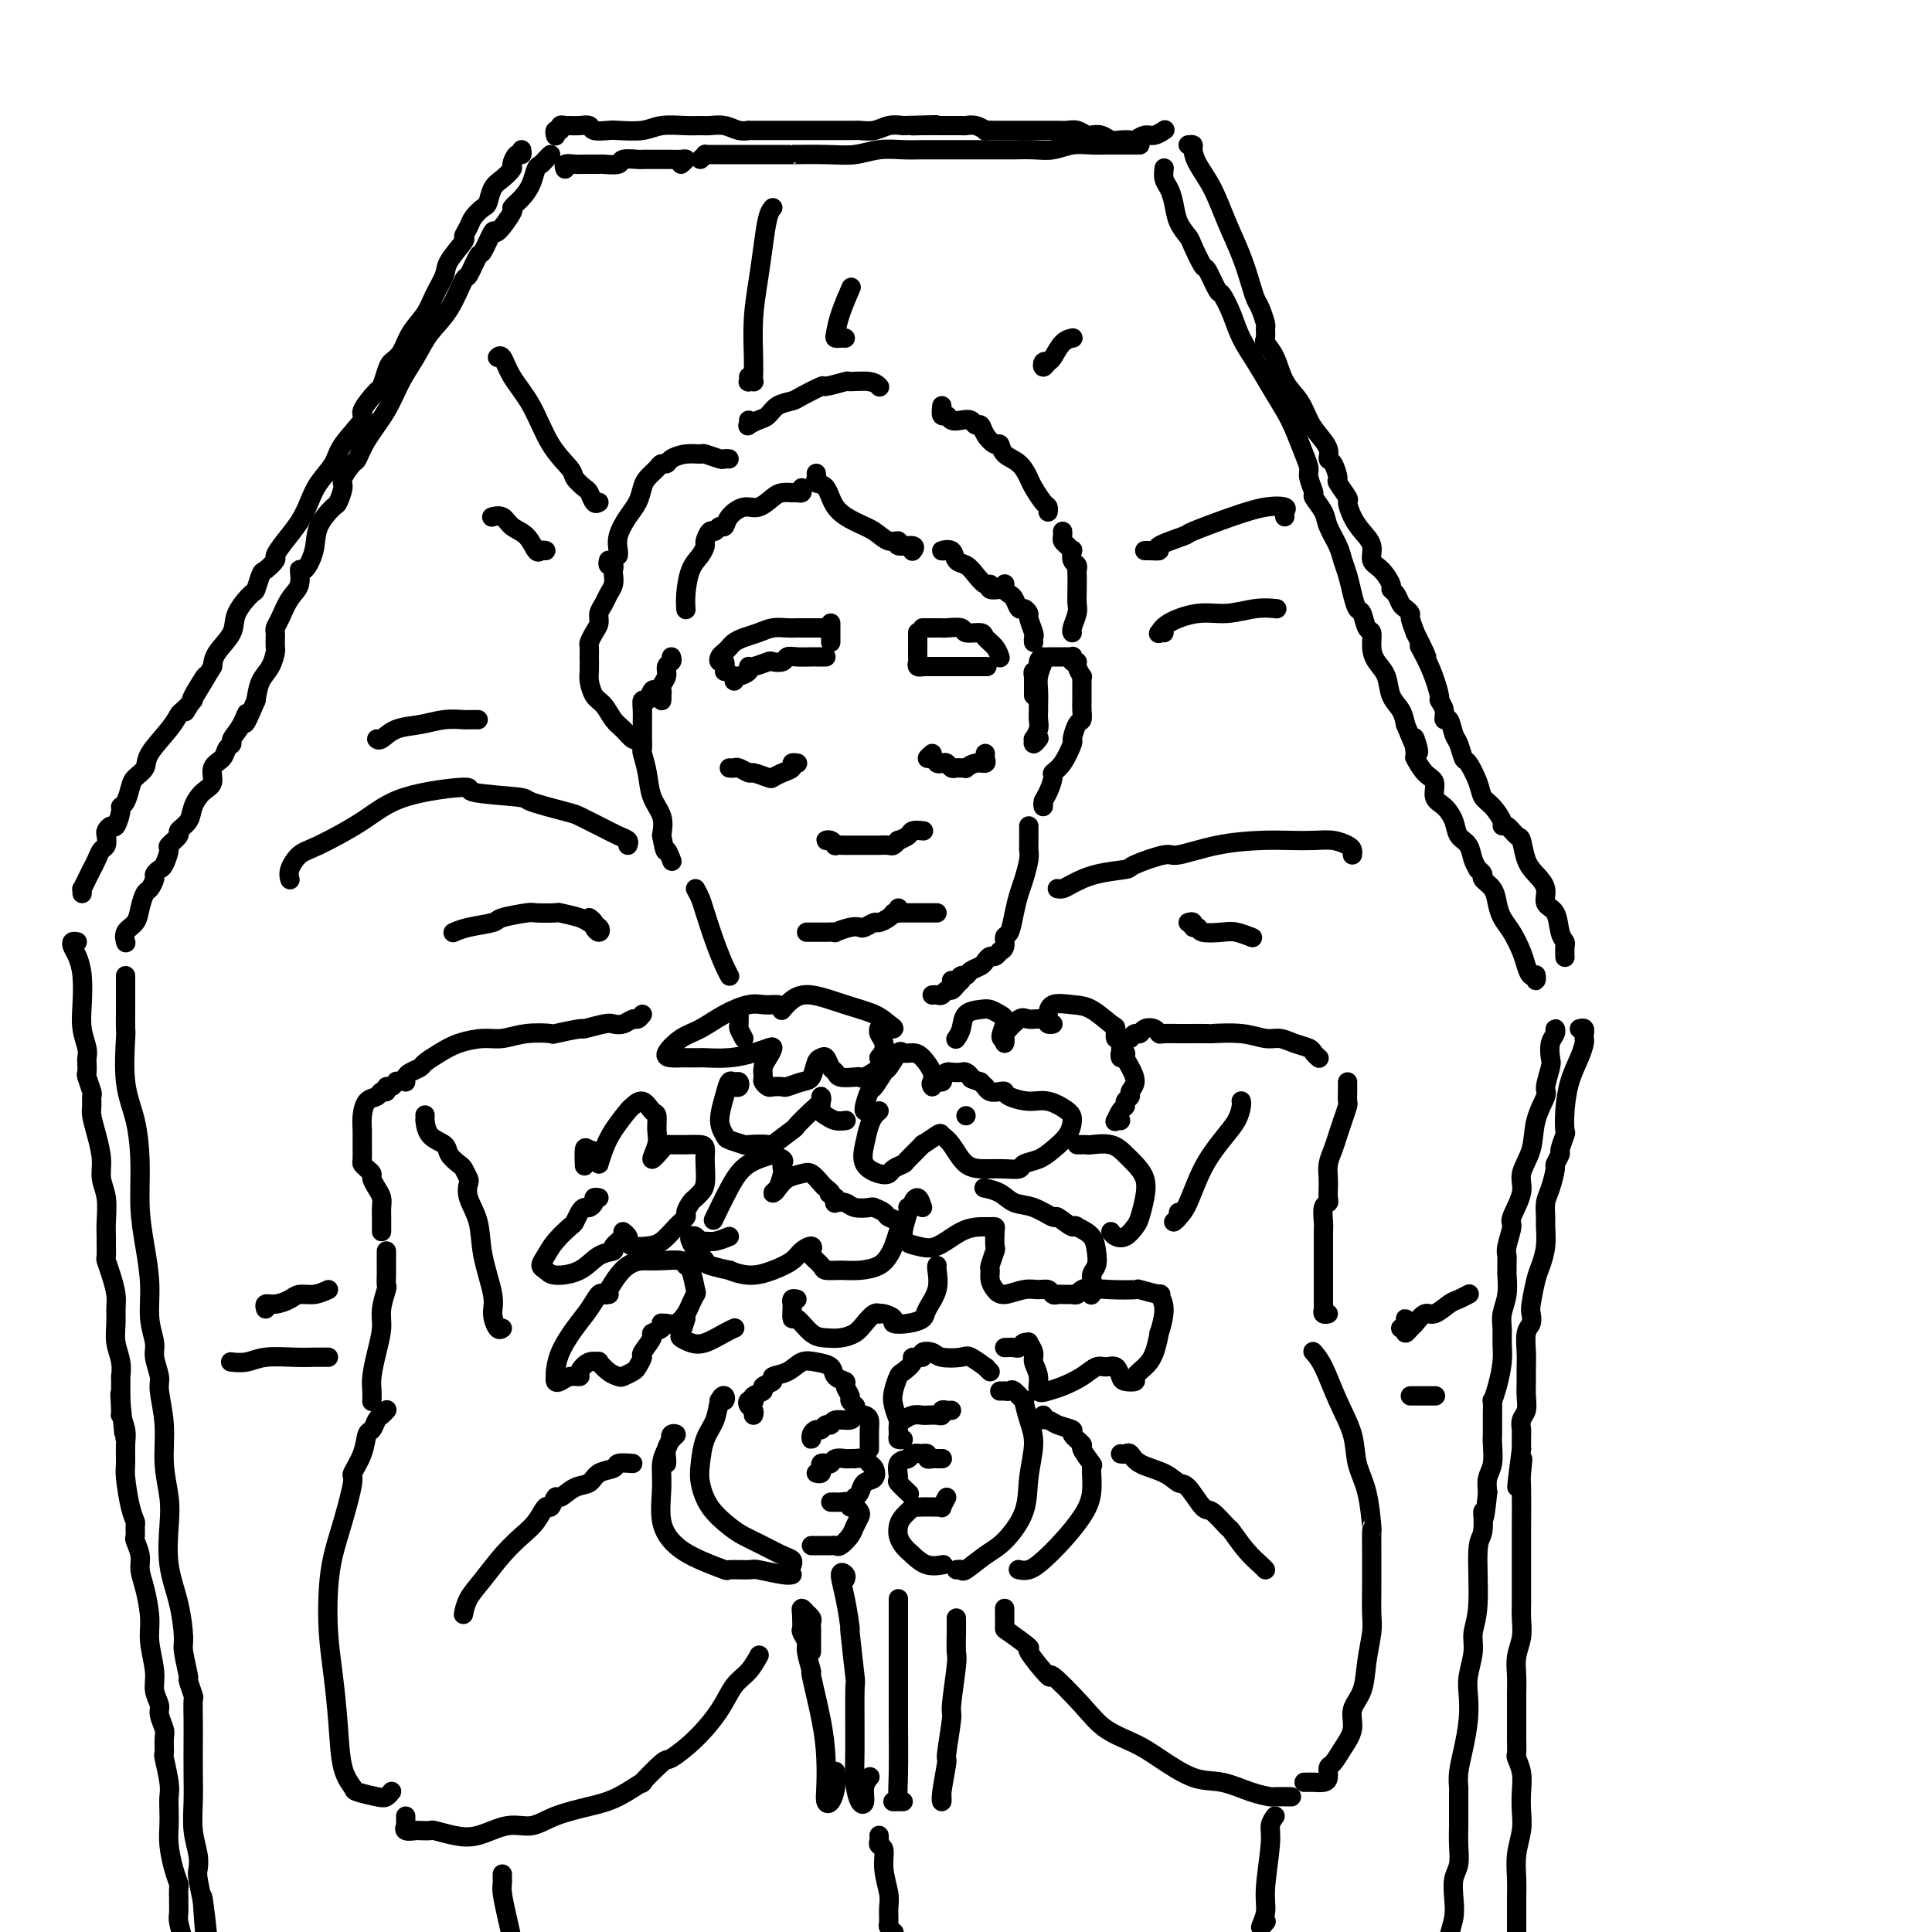 <svg viewBox='0 0 400 400' version='1.1' xmlns='http://www.w3.org/2000/svg' xmlns:xlink='http://www.w3.org/1999/xlink'><g fill='none' stroke='rgb(0,0,0)' stroke-width='4' stroke-linecap='round' stroke-linejoin='round'><path d='M156,293c0.105,-0.339 0.211,-0.679 0,-1c-0.211,-0.321 -0.738,-0.625 -1,-1c-0.262,-0.375 -0.258,-0.821 0,-1c0.258,-0.179 0.771,-0.089 1,0c0.229,0.089 0.175,0.179 0,0c-0.175,-0.179 -0.470,-0.626 0,-1c0.470,-0.374 1.704,-0.676 2,-1c0.296,-0.324 -0.346,-0.668 0,-1c0.346,-0.332 1.681,-0.650 2,-1c0.319,-0.350 -0.377,-0.733 0,-1c0.377,-0.267 1.826,-0.419 3,-1c1.174,-0.581 2.074,-1.592 3,-2c0.926,-0.408 1.879,-0.212 3,0c1.121,0.212 2.409,0.442 3,1c0.591,0.558 0.483,1.445 1,2c0.517,0.555 1.659,0.779 2,1c0.341,0.221 -0.119,0.438 0,1c0.119,0.562 0.815,1.470 1,2c0.185,0.530 -0.143,0.681 0,1c0.143,0.319 0.755,0.805 1,1c0.245,0.195 0.122,0.097 0,0'/><path d='M168,297c0.024,0.503 0.048,1.006 0,1c-0.048,-0.006 -0.167,-0.522 0,-1c0.167,-0.478 0.620,-0.917 1,-1c0.380,-0.083 0.687,0.189 1,0c0.313,-0.189 0.632,-0.839 1,-1c0.368,-0.161 0.785,0.166 1,0c0.215,-0.166 0.229,-0.827 1,-1c0.771,-0.173 2.297,0.140 3,0c0.703,-0.140 0.581,-0.735 1,-1c0.419,-0.265 1.380,-0.201 2,0c0.620,0.201 0.898,0.537 1,1c0.102,0.463 0.027,1.052 0,2c-0.027,0.948 -0.007,2.255 0,3c0.007,0.745 0.002,0.927 0,1c-0.002,0.073 -0.001,0.036 0,0'/><path d='M169,305c0.416,0.083 0.833,0.167 1,0c0.167,-0.167 0.085,-0.584 0,-1c-0.085,-0.416 -0.174,-0.829 0,-1c0.174,-0.171 0.609,-0.098 1,0c0.391,0.098 0.736,0.222 1,0c0.264,-0.222 0.447,-0.791 1,-1c0.553,-0.209 1.475,-0.057 2,0c0.525,0.057 0.651,0.018 1,0c0.349,-0.018 0.920,-0.017 1,0c0.080,0.017 -0.331,0.050 0,0c0.331,-0.050 1.402,-0.183 2,0c0.598,0.183 0.721,0.683 1,1c0.279,0.317 0.712,0.453 1,1c0.288,0.547 0.431,1.506 0,2c-0.431,0.494 -1.435,0.524 -2,1c-0.565,0.476 -0.691,1.397 -1,2c-0.309,0.603 -0.803,0.886 -1,1c-0.197,0.114 -0.099,0.057 0,0'/><path d='M172,311c0.436,0.002 0.873,0.005 1,0c0.127,-0.005 -0.054,-0.016 0,0c0.054,0.016 0.344,0.060 1,0c0.656,-0.060 1.679,-0.224 2,0c0.321,0.224 -0.061,0.837 0,1c0.061,0.163 0.564,-0.122 1,0c0.436,0.122 0.804,0.653 1,1c0.196,0.347 0.221,0.510 0,1c-0.221,0.490 -0.689,1.308 -1,2c-0.311,0.692 -0.465,1.257 -1,2c-0.535,0.743 -1.453,1.663 -2,2c-0.547,0.337 -0.725,0.090 -1,0c-0.275,-0.090 -0.647,-0.024 -1,0c-0.353,0.024 -0.687,0.006 -1,0c-0.313,-0.006 -0.606,-0.002 -1,0c-0.394,0.002 -0.889,0.000 -1,0c-0.111,-0.000 0.162,-0.000 0,0c-0.162,0.000 -0.761,0.000 -1,0c-0.239,-0.000 -0.120,-0.000 0,0'/><path d='M205,284c-0.505,-0.483 -1.011,-0.966 -1,-1c0.011,-0.034 0.537,0.380 0,0c-0.537,-0.380 -2.138,-1.553 -3,-2c-0.862,-0.447 -0.985,-0.168 -2,0c-1.015,0.168 -2.921,0.227 -4,0c-1.079,-0.227 -1.331,-0.738 -2,-1c-0.669,-0.262 -1.755,-0.273 -2,0c-0.245,0.273 0.352,0.831 0,1c-0.352,0.169 -1.653,-0.051 -2,0c-0.347,0.051 0.260,0.372 0,1c-0.260,0.628 -1.386,1.563 -2,2c-0.614,0.437 -0.714,0.376 -1,1c-0.286,0.624 -0.756,1.932 -1,3c-0.244,1.068 -0.261,1.894 0,3c0.261,1.106 0.801,2.490 1,3c0.199,0.510 0.057,0.146 0,0c-0.057,-0.146 -0.028,-0.073 0,0'/><path d='M197,292c-0.305,0.030 -0.611,0.061 -1,0c-0.389,-0.061 -0.863,-0.212 -1,0c-0.137,0.212 0.063,0.788 0,1c-0.063,0.212 -0.387,0.060 -1,0c-0.613,-0.060 -1.513,-0.028 -2,0c-0.487,0.028 -0.561,0.053 -1,0c-0.439,-0.053 -1.243,-0.182 -2,0c-0.757,0.182 -1.467,0.676 -2,1c-0.533,0.324 -0.889,0.479 -1,1c-0.111,0.521 0.022,1.408 0,2c-0.022,0.592 -0.198,0.890 0,1c0.198,0.110 0.771,0.031 1,0c0.229,-0.031 0.115,-0.016 0,0'/><path d='M195,302c0.092,-0.002 0.183,-0.004 0,0c-0.183,0.004 -0.642,0.015 -1,0c-0.358,-0.015 -0.616,-0.056 -1,0c-0.384,0.056 -0.895,0.210 -1,0c-0.105,-0.210 0.194,-0.785 0,-1c-0.194,-0.215 -0.883,-0.071 -1,0c-0.117,0.071 0.337,0.068 0,0c-0.337,-0.068 -1.465,-0.202 -2,0c-0.535,0.202 -0.476,0.741 -1,1c-0.524,0.259 -1.632,0.238 -2,1c-0.368,0.762 0.005,2.307 0,3c-0.005,0.693 -0.386,0.533 0,1c0.386,0.467 1.539,1.562 2,2c0.461,0.438 0.231,0.219 0,0'/><path d='M196,310c-0.447,0.845 -0.894,1.691 -1,2c-0.106,0.309 0.128,0.083 0,0c-0.128,-0.083 -0.617,-0.022 -1,0c-0.383,0.022 -0.661,0.004 -1,0c-0.339,-0.004 -0.738,0.005 -1,0c-0.262,-0.005 -0.385,-0.023 -1,0c-0.615,0.023 -1.720,0.089 -2,0c-0.280,-0.089 0.267,-0.333 0,0c-0.267,0.333 -1.348,1.244 -2,2c-0.652,0.756 -0.874,1.359 -1,2c-0.126,0.641 -0.156,1.321 0,2c0.156,0.679 0.498,1.359 1,2c0.502,0.641 1.166,1.244 2,2c0.834,0.756 1.840,1.665 3,2c1.160,0.335 2.474,0.096 3,0c0.526,-0.096 0.263,-0.048 0,0'/><path d='M149,290c-0.106,-0.031 -0.213,-0.063 0,0c0.213,0.063 0.744,0.220 1,0c0.256,-0.220 0.237,-0.817 0,-1c-0.237,-0.183 -0.692,0.049 -1,1c-0.308,0.951 -0.471,2.620 -1,4c-0.529,1.380 -1.425,2.471 -2,4c-0.575,1.529 -0.829,3.498 -1,5c-0.171,1.502 -0.259,2.538 0,4c0.259,1.462 0.863,3.351 2,5c1.137,1.649 2.806,3.057 4,4c1.194,0.943 1.914,1.419 3,2c1.086,0.581 2.540,1.266 4,2c1.460,0.734 2.927,1.516 4,2c1.073,0.484 1.750,0.669 2,1c0.250,0.331 0.071,0.809 0,1c-0.071,0.191 -0.036,0.096 0,0'/><path d='M138,303c0.030,-0.259 0.059,-0.518 0,-1c-0.059,-0.482 -0.207,-1.188 0,-2c0.207,-0.812 0.771,-1.732 1,-2c0.229,-0.268 0.125,0.116 0,0c-0.125,-0.116 -0.272,-0.731 0,-1c0.272,-0.269 0.963,-0.192 1,0c0.037,0.192 -0.581,0.501 -1,1c-0.419,0.499 -0.641,1.190 -1,2c-0.359,0.810 -0.857,1.739 -1,3c-0.143,1.261 0.068,2.853 0,5c-0.068,2.147 -0.414,4.848 0,7c0.414,2.152 1.589,3.754 3,5c1.411,1.246 3.057,2.137 5,3c1.943,0.863 4.184,1.699 5,2c0.816,0.301 0.208,0.067 1,0c0.792,-0.067 2.983,0.035 4,0c1.017,-0.035 0.860,-0.205 2,0c1.140,0.205 3.576,0.786 5,1c1.424,0.214 1.835,0.061 2,0c0.165,-0.061 0.082,-0.031 0,0'/><path d='M207,288c0.449,0.005 0.899,0.010 1,0c0.101,-0.010 -0.145,-0.034 0,0c0.145,0.034 0.682,0.126 1,0c0.318,-0.126 0.415,-0.469 1,0c0.585,0.469 1.656,1.750 2,2c0.344,0.250 -0.038,-0.533 0,0c0.038,0.533 0.495,2.380 1,4c0.505,1.620 1.056,3.013 1,5c-0.056,1.987 -0.719,4.568 -1,7c-0.281,2.432 -0.179,4.714 -1,7c-0.821,2.286 -2.563,4.574 -4,6c-1.437,1.426 -2.567,1.990 -4,3c-1.433,1.010 -3.168,2.467 -4,3c-0.832,0.533 -0.763,0.144 -1,0c-0.237,-0.144 -0.782,-0.041 -1,0c-0.218,0.041 -0.109,0.021 0,0'/><path d='M216,293c-0.371,0.416 -0.743,0.833 -1,1c-0.257,0.167 -0.401,0.085 0,0c0.401,-0.085 1.345,-0.173 2,0c0.655,0.173 1.021,0.607 2,1c0.979,0.393 2.571,0.744 3,1c0.429,0.256 -0.306,0.419 0,1c0.306,0.581 1.652,1.582 2,2c0.348,0.418 -0.304,0.252 0,1c0.304,0.748 1.562,2.408 2,3c0.438,0.592 0.056,0.115 0,1c-0.056,0.885 0.214,3.131 0,5c-0.214,1.869 -0.912,3.363 -2,5c-1.088,1.637 -2.565,3.419 -4,5c-1.435,1.581 -2.828,2.960 -4,4c-1.172,1.040 -2.123,1.742 -3,2c-0.877,0.258 -1.679,0.074 -2,0c-0.321,-0.074 -0.160,-0.037 0,0'/><path d='M80,292c0.089,-0.099 0.178,-0.197 0,0c-0.178,0.197 -0.624,0.691 -1,1c-0.376,0.309 -0.683,0.434 -1,1c-0.317,0.566 -0.644,1.575 -1,2c-0.356,0.425 -0.742,0.268 -1,1c-0.258,0.732 -0.387,2.353 -1,4c-0.613,1.647 -1.709,3.318 -2,4c-0.291,0.682 0.222,0.374 0,2c-0.222,1.626 -1.181,5.186 -2,8c-0.819,2.814 -1.498,4.881 -2,7c-0.502,2.119 -0.826,4.289 -1,7c-0.174,2.711 -0.197,5.963 0,9c0.197,3.037 0.613,5.860 1,9c0.387,3.140 0.744,6.596 1,10c0.256,3.404 0.411,6.755 1,9c0.589,2.245 1.612,3.382 2,4c0.388,0.618 0.143,0.715 1,1c0.857,0.285 2.817,0.757 4,1c1.183,0.243 1.588,0.258 2,0c0.412,-0.258 0.832,-0.788 1,-1c0.168,-0.212 0.084,-0.106 0,0'/><path d='M84,376c0.004,0.301 0.008,0.603 0,1c-0.008,0.397 -0.029,0.891 0,1c0.029,0.109 0.106,-0.167 0,0c-0.106,0.167 -0.396,0.776 0,1c0.396,0.224 1.476,0.063 2,0c0.524,-0.063 0.490,-0.029 1,0c0.510,0.029 1.563,0.052 2,0c0.437,-0.052 0.258,-0.180 1,0c0.742,0.180 2.404,0.669 4,1c1.596,0.331 3.125,0.503 5,0c1.875,-0.503 4.095,-1.680 6,-2c1.905,-0.320 3.493,0.217 5,0c1.507,-0.217 2.932,-1.189 5,-2c2.068,-0.811 4.778,-1.462 7,-2c2.222,-0.538 3.954,-0.965 6,-2c2.046,-1.035 4.405,-2.680 5,-3c0.595,-0.320 -0.574,0.684 0,0c0.574,-0.684 2.891,-3.058 4,-4c1.109,-0.942 1.010,-0.453 2,-1c0.990,-0.547 3.068,-2.129 5,-4c1.932,-1.871 3.719,-4.029 5,-6c1.281,-1.971 2.055,-3.755 3,-5c0.945,-1.245 2.062,-1.951 3,-3c0.938,-1.049 1.697,-2.443 2,-3c0.303,-0.557 0.152,-0.279 0,0'/><path d='M131,303c-1.234,-0.098 -2.469,-0.196 -3,0c-0.531,0.196 -0.359,0.688 -1,1c-0.641,0.312 -2.094,0.446 -3,1c-0.906,0.554 -1.265,1.530 -2,2c-0.735,0.470 -1.845,0.435 -3,1c-1.155,0.565 -2.353,1.730 -3,2c-0.647,0.270 -0.742,-0.354 -1,0c-0.258,0.354 -0.680,1.685 -1,2c-0.320,0.315 -0.539,-0.387 -1,0c-0.461,0.387 -1.163,1.863 -2,3c-0.837,1.137 -1.807,1.934 -3,3c-1.193,1.066 -2.607,2.402 -4,4c-1.393,1.598 -2.765,3.459 -4,5c-1.235,1.541 -2.332,2.761 -3,4c-0.668,1.239 -0.905,2.497 -1,3c-0.095,0.503 -0.047,0.252 0,0'/><path d='M208,333c0.001,0.369 0.002,0.737 0,1c-0.002,0.263 -0.009,0.419 0,1c0.009,0.581 0.032,1.587 0,2c-0.032,0.413 -0.119,0.231 1,1c1.119,0.769 3.443,2.487 4,3c0.557,0.513 -0.654,-0.179 0,1c0.654,1.179 3.171,4.231 4,5c0.829,0.769 -0.031,-0.743 1,0c1.031,0.743 3.955,3.741 6,6c2.045,2.259 3.213,3.781 5,5c1.787,1.219 4.192,2.137 6,3c1.808,0.863 3.017,1.671 5,3c1.983,1.329 4.739,3.179 7,4c2.261,0.821 4.029,0.612 6,1c1.971,0.388 4.147,1.372 6,2c1.853,0.628 3.383,0.900 4,1c0.617,0.100 0.320,0.027 1,0c0.680,-0.027 2.337,-0.008 3,0c0.663,0.008 0.331,0.004 0,0'/><path d='M270,369c0.362,0.004 0.723,0.008 1,0c0.277,-0.008 0.469,-0.028 1,0c0.531,0.028 1.402,0.104 2,0c0.598,-0.104 0.925,-0.390 1,-1c0.075,-0.610 -0.101,-1.545 0,-2c0.101,-0.455 0.479,-0.430 1,-1c0.521,-0.570 1.186,-1.736 2,-3c0.814,-1.264 1.777,-2.628 2,-4c0.223,-1.372 -0.294,-2.752 0,-4c0.294,-1.248 1.399,-2.364 2,-4c0.601,-1.636 0.697,-3.793 1,-6c0.303,-2.207 0.813,-4.466 1,-6c0.187,-1.534 0.050,-2.344 0,-4c-0.050,-1.656 -0.014,-4.158 0,-5c0.014,-0.842 0.004,-0.024 0,-1c-0.004,-0.976 -0.003,-3.747 0,-5c0.003,-1.253 0.008,-0.987 0,-2c-0.008,-1.013 -0.028,-3.304 0,-4c0.028,-0.696 0.104,0.204 0,-1c-0.104,-1.204 -0.387,-4.510 -1,-7c-0.613,-2.490 -1.555,-4.163 -2,-6c-0.445,-1.837 -0.393,-3.838 -1,-6c-0.607,-2.162 -1.874,-4.487 -3,-7c-1.126,-2.513 -2.111,-5.215 -3,-7c-0.889,-1.785 -1.683,-2.653 -2,-3c-0.317,-0.347 -0.159,-0.174 0,0'/><path d='M232,301c0.335,0.049 0.670,0.098 1,0c0.330,-0.098 0.653,-0.342 1,0c0.347,0.342 0.716,1.269 2,2c1.284,0.731 3.483,1.265 5,2c1.517,0.735 2.351,1.672 3,2c0.649,0.328 1.114,0.046 2,1c0.886,0.954 2.193,3.144 3,4c0.807,0.856 1.112,0.380 2,1c0.888,0.620 2.357,2.338 3,3c0.643,0.662 0.460,0.269 1,1c0.540,0.731 1.805,2.588 3,4c1.195,1.412 2.322,2.380 3,3c0.678,0.620 0.908,0.891 1,1c0.092,0.109 0.046,0.054 0,0'/><path d='M124,248c-0.447,-0.082 -0.893,-0.164 -1,0c-0.107,0.164 0.126,0.573 0,1c-0.126,0.427 -0.609,0.872 -1,1c-0.391,0.128 -0.689,-0.062 -1,0c-0.311,0.062 -0.636,0.376 -1,1c-0.364,0.624 -0.768,1.557 -1,2c-0.232,0.443 -0.294,0.394 -1,1c-0.706,0.606 -2.056,1.865 -3,3c-0.944,1.135 -1.481,2.145 -2,3c-0.519,0.855 -1.021,1.553 -1,2c0.021,0.447 0.564,0.642 1,1c0.436,0.358 0.766,0.878 2,1c1.234,0.122 3.372,-0.156 5,-1c1.628,-0.844 2.747,-2.255 4,-3c1.253,-0.745 2.641,-0.823 3,-1c0.359,-0.177 -0.311,-0.451 0,-1c0.311,-0.549 1.601,-1.373 2,-2c0.399,-0.627 -0.094,-1.057 0,-1c0.094,0.057 0.777,0.603 1,1c0.223,0.397 -0.012,0.647 0,1c0.012,0.353 0.270,0.809 1,1c0.730,0.191 1.932,0.116 3,0c1.068,-0.116 2.002,-0.272 3,-1c0.998,-0.728 2.060,-2.026 3,-3c0.940,-0.974 1.757,-1.623 2,-2c0.243,-0.377 -0.089,-0.483 0,-1c0.089,-0.517 0.598,-1.444 1,-2c0.402,-0.556 0.696,-0.740 1,-1c0.304,-0.260 0.618,-0.595 1,-1c0.382,-0.405 0.834,-0.878 1,-2c0.166,-1.122 0.048,-2.892 0,-4c-0.048,-1.108 -0.024,-1.554 0,-2'/><path d='M146,239c0.122,-1.691 -0.072,-1.917 -1,-2c-0.928,-0.083 -2.590,-0.021 -3,0c-0.410,0.021 0.432,0.002 0,0c-0.432,-0.002 -2.136,0.015 -3,0c-0.864,-0.015 -0.887,-0.061 -1,0c-0.113,0.061 -0.317,0.230 -1,1c-0.683,0.770 -1.846,2.142 -2,2c-0.154,-0.142 0.699,-1.798 1,-3c0.301,-1.202 0.049,-1.951 0,-3c-0.049,-1.049 0.105,-2.400 0,-3c-0.105,-0.600 -0.468,-0.450 -1,-1c-0.532,-0.550 -1.231,-1.799 -2,-2c-0.769,-0.201 -1.607,0.647 -2,1c-0.393,0.353 -0.340,0.212 -1,1c-0.660,0.788 -2.031,2.506 -3,4c-0.969,1.494 -1.534,2.765 -2,4c-0.466,1.235 -0.833,2.433 -1,3c-0.167,0.567 -0.136,0.503 0,0c0.136,-0.503 0.376,-1.444 0,-2c-0.376,-0.556 -1.369,-0.726 -2,-1c-0.631,-0.274 -0.901,-0.651 -1,0c-0.099,0.651 -0.028,2.329 0,3c0.028,0.671 0.014,0.336 0,0'/><path d='M151,256c-1.066,0.431 -2.131,0.861 -3,1c-0.869,0.139 -1.540,-0.014 -2,0c-0.460,0.014 -0.707,0.194 -1,0c-0.293,-0.194 -0.630,-0.761 -1,-1c-0.370,-0.239 -0.771,-0.148 -1,0c-0.229,0.148 -0.286,0.354 0,1c0.286,0.646 0.916,1.732 1,2c0.084,0.268 -0.376,-0.283 0,0c0.376,0.283 1.590,1.401 2,2c0.410,0.599 0.016,0.680 1,1c0.984,0.320 3.345,0.879 4,1c0.655,0.121 -0.397,-0.194 0,0c0.397,0.194 2.243,0.899 4,1c1.757,0.101 3.424,-0.400 5,-1c1.576,-0.600 3.061,-1.297 4,-2c0.939,-0.703 1.330,-1.411 2,-2c0.670,-0.589 1.617,-1.058 2,-1c0.383,0.058 0.202,0.642 0,1c-0.202,0.358 -0.425,0.489 0,1c0.425,0.511 1.496,1.403 2,2c0.504,0.597 0.439,0.900 1,1c0.561,0.100 1.747,-0.003 3,0c1.253,0.003 2.574,0.110 4,0c1.426,-0.110 2.958,-0.439 4,-1c1.042,-0.561 1.593,-1.355 2,-2c0.407,-0.645 0.671,-1.142 1,-2c0.329,-0.858 0.722,-2.076 1,-3c0.278,-0.924 0.441,-1.554 0,-2c-0.441,-0.446 -1.487,-0.707 -2,-1c-0.513,-0.293 -0.493,-0.618 -1,-1c-0.507,-0.382 -1.541,-0.820 -2,-1c-0.459,-0.180 -0.344,-0.100 -1,0c-0.656,0.100 -2.085,0.220 -3,0c-0.915,-0.220 -1.317,-0.781 -2,-1c-0.683,-0.219 -1.645,-0.098 -2,0c-0.355,0.098 -0.101,0.171 0,0c0.101,-0.171 0.051,-0.585 0,-1'/><path d='M173,248c-2.186,-1.256 -1.151,-0.897 -1,-1c0.151,-0.103 -0.582,-0.666 -1,-1c-0.418,-0.334 -0.521,-0.437 -1,-1c-0.479,-0.563 -1.334,-1.587 -2,-2c-0.666,-0.413 -1.142,-0.217 -2,0c-0.858,0.217 -2.097,0.454 -3,1c-0.903,0.546 -1.471,1.401 -2,2c-0.529,0.599 -1.018,0.942 -1,1c0.018,0.058 0.543,-0.169 1,-1c0.457,-0.831 0.846,-2.265 1,-3c0.154,-0.735 0.074,-0.773 0,-1c-0.074,-0.227 -0.140,-0.645 0,-1c0.140,-0.355 0.488,-0.646 0,-1c-0.488,-0.354 -1.813,-0.770 -2,-1c-0.187,-0.230 0.762,-0.274 0,0c-0.762,0.274 -3.235,0.867 -5,2c-1.765,1.133 -2.821,2.805 -4,5c-1.179,2.195 -2.480,4.913 -3,6c-0.520,1.087 -0.260,0.544 0,0'/><path d='M126,268c0.094,-0.018 0.188,-0.036 0,0c-0.188,0.036 -0.660,0.126 -1,0c-0.340,-0.126 -0.550,-0.468 -1,0c-0.450,0.468 -1.140,1.746 -2,3c-0.860,1.254 -1.891,2.483 -3,4c-1.109,1.517 -2.295,3.322 -3,5c-0.705,1.678 -0.930,3.230 -1,4c-0.070,0.770 0.013,0.757 0,1c-0.013,0.243 -0.124,0.743 0,1c0.124,0.257 0.484,0.271 1,0c0.516,-0.271 1.190,-0.829 2,-1c0.810,-0.171 1.757,0.043 2,0c0.243,-0.043 -0.216,-0.345 0,-1c0.216,-0.655 1.109,-1.664 2,-2c0.891,-0.336 1.782,0.002 2,0c0.218,-0.002 -0.236,-0.344 0,0c0.236,0.344 1.162,1.372 2,2c0.838,0.628 1.588,0.854 2,1c0.412,0.146 0.486,0.210 1,0c0.514,-0.210 1.466,-0.694 2,-1c0.534,-0.306 0.649,-0.435 1,-1c0.351,-0.565 0.939,-1.566 1,-2c0.061,-0.434 -0.404,-0.302 0,-1c0.404,-0.698 1.677,-2.225 2,-3c0.323,-0.775 -0.303,-0.796 0,-1c0.303,-0.204 1.537,-0.589 2,-1c0.463,-0.411 0.155,-0.848 0,-1c-0.155,-0.152 -0.158,-0.018 0,0c0.158,0.018 0.477,-0.080 1,0c0.523,0.080 1.251,0.337 2,0c0.749,-0.337 1.518,-1.267 2,-2c0.482,-0.733 0.675,-1.267 1,-2c0.325,-0.733 0.780,-1.664 1,-2c0.220,-0.336 0.205,-0.076 0,-1c-0.205,-0.924 -0.599,-3.032 -1,-4c-0.401,-0.968 -0.808,-0.796 -1,-1c-0.192,-0.204 -0.167,-0.786 -1,-1c-0.833,-0.214 -2.524,-0.061 -4,0c-1.476,0.061 -2.738,0.031 -4,0'/><path d='M133,261c-2.574,0.204 -4.010,1.715 -5,3c-0.990,1.285 -1.536,2.346 -2,3c-0.464,0.654 -0.847,0.901 -1,1c-0.153,0.099 -0.077,0.049 0,0'/><path d='M154,215c-0.423,-0.792 -0.845,-1.583 -1,-2c-0.155,-0.417 -0.042,-0.458 0,-1c0.042,-0.542 0.012,-1.583 0,-2c-0.012,-0.417 -0.006,-0.208 0,0'/><path d='M161,208c-0.467,0.003 -0.935,0.006 -1,0c-0.065,-0.006 0.272,-0.020 0,0c-0.272,0.020 -1.153,0.073 -2,0c-0.847,-0.073 -1.661,-0.272 -3,0c-1.339,0.272 -3.205,1.015 -5,2c-1.795,0.985 -3.521,2.211 -5,3c-1.479,0.789 -2.711,1.140 -4,2c-1.289,0.860 -2.635,2.231 -3,3c-0.365,0.769 0.252,0.938 1,1c0.748,0.062 1.626,0.017 2,0c0.374,-0.017 0.242,-0.008 1,0c0.758,0.008 2.406,0.013 3,0c0.594,-0.013 0.136,-0.044 1,0c0.864,0.044 3.052,0.161 5,0c1.948,-0.161 3.657,-0.602 5,-1c1.343,-0.398 2.322,-0.755 3,-1c0.678,-0.245 1.057,-0.378 1,0c-0.057,0.378 -0.548,1.268 -1,2c-0.452,0.732 -0.865,1.306 -1,2c-0.135,0.694 0.010,1.506 0,2c-0.010,0.494 -0.173,0.669 0,1c0.173,0.331 0.683,0.817 1,1c0.317,0.183 0.442,0.062 1,0c0.558,-0.062 1.550,-0.066 2,0c0.450,0.066 0.358,0.200 1,0c0.642,-0.200 2.017,-0.735 3,-1c0.983,-0.265 1.573,-0.260 2,-1c0.427,-0.740 0.692,-2.224 1,-3c0.308,-0.776 0.658,-0.845 1,-1c0.342,-0.155 0.676,-0.395 1,0c0.324,0.395 0.636,1.426 1,2c0.364,0.574 0.778,0.691 1,1c0.222,0.309 0.253,0.809 1,1c0.747,0.191 2.211,0.073 3,0c0.789,-0.073 0.902,-0.102 1,0c0.098,0.102 0.180,0.335 1,0c0.820,-0.335 2.377,-1.239 3,-2c0.623,-0.761 0.311,-1.381 0,-2'/><path d='M182,219c1.061,-1.193 1.212,-2.176 1,-3c-0.212,-0.824 -0.787,-1.489 -1,-2c-0.213,-0.511 -0.063,-0.868 0,-1c0.063,-0.132 0.039,-0.037 0,0c-0.039,0.037 -0.094,0.018 0,0c0.094,-0.018 0.338,-0.035 1,0c0.662,0.035 1.741,0.120 2,0c0.259,-0.120 -0.304,-0.447 -1,-1c-0.696,-0.553 -1.525,-1.332 -3,-2c-1.475,-0.668 -3.597,-1.226 -6,-2c-2.403,-0.774 -5.087,-1.764 -7,-2c-1.913,-0.236 -3.053,0.283 -4,1c-0.947,0.717 -1.699,1.634 -2,2c-0.301,0.366 -0.150,0.183 0,0'/><path d='M182,230c-0.334,0.289 -0.669,0.578 -1,1c-0.331,0.422 -0.660,0.975 -1,2c-0.340,1.025 -0.692,2.520 -1,4c-0.308,1.480 -0.573,2.943 0,4c0.573,1.057 1.982,1.708 3,2c1.018,0.292 1.644,0.224 2,0c0.356,-0.224 0.443,-0.604 1,-1c0.557,-0.396 1.586,-0.807 2,-1c0.414,-0.193 0.215,-0.168 1,-1c0.785,-0.832 2.556,-2.520 3,-3c0.444,-0.480 -0.437,0.250 0,0c0.437,-0.250 2.192,-1.478 3,-2c0.808,-0.522 0.670,-0.336 1,0c0.330,0.336 1.129,0.823 2,2c0.871,1.177 1.814,3.044 3,4c1.186,0.956 2.614,1.000 4,1c1.386,0.000 2.730,-0.044 4,0c1.270,0.044 2.466,0.175 3,0c0.534,-0.175 0.406,-0.655 1,-1c0.594,-0.345 1.910,-0.553 3,-1c1.090,-0.447 1.954,-1.133 3,-2c1.046,-0.867 2.273,-1.916 3,-3c0.727,-1.084 0.955,-2.202 1,-3c0.045,-0.798 -0.093,-1.275 -1,-2c-0.907,-0.725 -2.585,-1.697 -4,-2c-1.415,-0.303 -2.568,0.063 -4,0c-1.432,-0.063 -3.144,-0.557 -4,-1c-0.856,-0.443 -0.856,-0.836 -1,-1c-0.144,-0.164 -0.434,-0.099 -1,0c-0.566,0.099 -1.410,0.233 -2,0c-0.590,-0.233 -0.928,-0.832 -1,-1c-0.072,-0.168 0.122,0.095 0,0c-0.122,-0.095 -0.561,-0.547 -1,-1'/><path d='M203,224c-2.566,-0.785 -1.983,-0.747 -2,-1c-0.017,-0.253 -0.636,-0.797 -1,-1c-0.364,-0.203 -0.474,-0.064 -1,0c-0.526,0.064 -1.469,0.055 -2,0c-0.531,-0.055 -0.650,-0.154 -1,0c-0.350,0.154 -0.931,0.561 -1,1c-0.069,0.439 0.376,0.912 0,1c-0.376,0.088 -1.571,-0.207 -2,0c-0.429,0.207 -0.093,0.917 0,1c0.093,0.083 -0.059,-0.460 0,-1c0.059,-0.540 0.329,-1.076 0,-2c-0.329,-0.924 -1.258,-2.237 -2,-3c-0.742,-0.763 -1.297,-0.978 -2,-1c-0.703,-0.022 -1.554,0.149 -2,0c-0.446,-0.149 -0.486,-0.617 -1,0c-0.514,0.617 -1.500,2.319 -2,3c-0.500,0.681 -0.512,0.340 -1,1c-0.488,0.660 -1.451,2.320 -2,3c-0.549,0.680 -0.683,0.378 -1,1c-0.317,0.622 -0.816,2.167 -1,3c-0.184,0.833 -0.053,0.952 0,1c0.053,0.048 0.026,0.024 0,0'/><path d='M200,231c0.000,0.000 0.000,0.000 0,0c0.000,0.000 0.000,0.000 0,0'/><path d='M152,225c0.399,0.117 0.798,0.235 1,0c0.202,-0.235 0.207,-0.821 0,-1c-0.207,-0.179 -0.626,0.050 -1,0c-0.374,-0.050 -0.702,-0.379 -1,0c-0.298,0.379 -0.566,1.464 -1,3c-0.434,1.536 -1.034,3.522 -1,5c0.034,1.478 0.704,2.448 1,3c0.296,0.552 0.219,0.687 1,1c0.781,0.313 2.420,0.805 3,1c0.580,0.195 0.100,0.093 1,0c0.900,-0.093 3.179,-0.178 4,0c0.821,0.178 0.185,0.620 1,0c0.815,-0.620 3.080,-2.300 4,-3c0.920,-0.700 0.495,-0.420 1,-1c0.505,-0.580 1.938,-2.019 3,-3c1.062,-0.981 1.751,-1.504 2,-2c0.249,-0.496 0.058,-0.966 0,-1c-0.058,-0.034 0.016,0.369 0,1c-0.016,0.631 -0.123,1.489 0,2c0.123,0.511 0.476,0.673 1,1c0.524,0.327 1.218,0.819 2,1c0.782,0.181 1.652,0.052 2,0c0.348,-0.052 0.174,-0.026 0,0'/><path d='M191,250c-0.300,-0.929 -0.601,-1.857 -1,-2c-0.399,-0.143 -0.898,0.501 -1,1c-0.102,0.499 0.191,0.855 0,1c-0.191,0.145 -0.867,0.080 -1,0c-0.133,-0.080 0.277,-0.175 0,1c-0.277,1.175 -1.242,3.621 -1,5c0.242,1.379 1.689,1.690 3,2c1.311,0.310 2.484,0.619 4,0c1.516,-0.619 3.373,-2.165 5,-3c1.627,-0.835 3.024,-0.959 4,-1c0.976,-0.041 1.530,0.000 2,0c0.470,-0.000 0.854,-0.042 1,0c0.146,0.042 0.053,0.167 0,1c-0.053,0.833 -0.068,2.373 0,3c0.068,0.627 0.217,0.342 0,1c-0.217,0.658 -0.800,2.258 -1,3c-0.200,0.742 -0.017,0.626 0,1c0.017,0.374 -0.133,1.239 0,2c0.133,0.761 0.550,1.418 1,2c0.450,0.582 0.933,1.088 2,1c1.067,-0.088 2.720,-0.770 4,-1c1.280,-0.230 2.188,-0.009 3,0c0.812,0.009 1.527,-0.194 2,0c0.473,0.194 0.705,0.784 1,1c0.295,0.216 0.652,0.058 1,0c0.348,-0.058 0.685,-0.015 1,0c0.315,0.015 0.608,0.001 1,0c0.392,-0.001 0.883,0.012 1,0c0.117,-0.012 -0.141,-0.048 0,0c0.141,0.048 0.683,0.179 1,0c0.317,-0.179 0.411,-0.670 1,-1c0.589,-0.330 1.673,-0.501 2,-1c0.327,-0.499 -0.103,-1.327 0,-2c0.103,-0.673 0.739,-1.191 1,-2c0.261,-0.809 0.147,-1.910 0,-3c-0.147,-1.090 -0.328,-2.169 -1,-3c-0.672,-0.831 -1.836,-1.416 -3,-2'/><path d='M223,254c-0.666,-0.644 -0.331,0.246 -1,0c-0.669,-0.246 -2.341,-1.628 -3,-2c-0.659,-0.372 -0.303,0.264 -1,0c-0.697,-0.264 -2.446,-1.430 -4,-2c-1.554,-0.570 -2.914,-0.545 -4,-1c-1.086,-0.455 -1.899,-1.390 -3,-2c-1.101,-0.610 -2.489,-0.895 -3,-1c-0.511,-0.105 -0.146,-0.030 0,0c0.146,0.030 0.073,0.015 0,0'/><path d='M165,269c-0.422,-0.101 -0.844,-0.202 -1,0c-0.156,0.202 -0.047,0.705 0,1c0.047,0.295 0.032,0.380 0,1c-0.032,0.620 -0.081,1.774 0,2c0.081,0.226 0.290,-0.478 1,0c0.710,0.478 1.919,2.137 3,3c1.081,0.863 2.033,0.931 3,1c0.967,0.069 1.948,0.138 3,0c1.052,-0.138 2.176,-0.482 3,-1c0.824,-0.518 1.347,-1.211 2,-2c0.653,-0.789 1.437,-1.673 2,-2c0.563,-0.327 0.905,-0.098 1,0c0.095,0.098 -0.057,0.065 0,0c0.057,-0.065 0.324,-0.164 1,0c0.676,0.164 1.763,0.589 2,1c0.237,0.411 -0.374,0.806 0,1c0.374,0.194 1.732,0.185 3,0c1.268,-0.185 2.445,-0.547 3,-1c0.555,-0.453 0.489,-0.997 1,-2c0.511,-1.003 1.601,-2.465 2,-4c0.399,-1.535 0.107,-3.144 0,-4c-0.107,-0.856 -0.031,-0.959 0,-1c0.031,-0.041 0.015,-0.021 0,0'/><path d='M142,273c-0.379,1.181 -0.758,2.363 -1,3c-0.242,0.637 -0.348,0.731 0,1c0.348,0.269 1.151,0.713 2,1c0.849,0.287 1.743,0.417 3,0c1.257,-0.417 2.877,-1.382 4,-2c1.123,-0.618 1.749,-0.891 2,-1c0.251,-0.109 0.125,-0.055 0,0'/><path d='M208,279c0.754,-0.031 1.507,-0.063 2,0c0.493,0.063 0.725,0.219 1,0c0.275,-0.219 0.595,-0.814 1,-1c0.405,-0.186 0.897,0.035 1,0c0.103,-0.035 -0.184,-0.328 0,0c0.184,0.328 0.839,1.276 1,2c0.161,0.724 -0.173,1.225 0,2c0.173,0.775 0.854,1.824 1,3c0.146,1.176 -0.242,2.479 0,3c0.242,0.521 1.114,0.259 2,0c0.886,-0.259 1.785,-0.516 3,-1c1.215,-0.484 2.746,-1.195 4,-2c1.254,-0.805 2.233,-1.704 3,-2c0.767,-0.296 1.324,0.012 2,0c0.676,-0.012 1.472,-0.345 2,0c0.528,0.345 0.788,1.369 1,2c0.212,0.631 0.375,0.870 1,1c0.625,0.130 1.713,0.152 2,0c0.287,-0.152 -0.226,-0.478 0,-1c0.226,-0.522 1.190,-1.242 2,-2c0.810,-0.758 1.466,-1.556 2,-3c0.534,-1.444 0.946,-3.535 1,-4c0.054,-0.465 -0.249,0.695 0,0c0.249,-0.695 1.052,-3.244 1,-5c-0.052,-1.756 -0.958,-2.719 -1,-3c-0.042,-0.281 0.781,0.120 0,0c-0.781,-0.120 -3.166,-0.760 -4,-1c-0.834,-0.240 -0.119,-0.078 -1,0c-0.881,0.078 -3.360,0.072 -5,0c-1.640,-0.072 -2.442,-0.212 -3,0c-0.558,0.212 -0.874,0.775 -1,1c-0.126,0.225 -0.063,0.113 0,0'/><path d='M230,255c0.251,0.371 0.501,0.743 1,1c0.499,0.257 1.246,0.400 2,0c0.754,-0.400 1.517,-1.343 2,-2c0.483,-0.657 0.688,-1.029 1,-2c0.312,-0.971 0.731,-2.541 1,-4c0.269,-1.459 0.387,-2.808 0,-4c-0.387,-1.192 -1.280,-2.228 -2,-3c-0.720,-0.772 -1.268,-1.279 -2,-2c-0.732,-0.721 -1.650,-1.657 -3,-2c-1.350,-0.343 -3.132,-0.092 -4,0c-0.868,0.092 -0.820,0.025 -1,0c-0.180,-0.025 -0.587,-0.007 -1,0c-0.413,0.007 -0.832,0.002 -1,0c-0.168,-0.002 -0.084,-0.001 0,0'/><path d='M232,232c-0.401,-0.054 -0.802,-0.109 -1,0c-0.198,0.109 -0.193,0.380 0,0c0.193,-0.380 0.572,-1.411 1,-2c0.428,-0.589 0.904,-0.737 1,-1c0.096,-0.263 -0.187,-0.640 0,-1c0.187,-0.360 0.845,-0.702 1,-1c0.155,-0.298 -0.192,-0.553 0,-1c0.192,-0.447 0.923,-1.088 1,-2c0.077,-0.912 -0.501,-2.097 -1,-3c-0.499,-0.903 -0.919,-1.525 -1,-2c-0.081,-0.475 0.175,-0.805 0,-1c-0.175,-0.195 -0.783,-0.257 -1,0c-0.217,0.257 -0.044,0.832 0,1c0.044,0.168 -0.041,-0.071 0,-1c0.041,-0.929 0.209,-2.546 0,-3c-0.209,-0.454 -0.796,0.257 -1,0c-0.204,-0.257 -0.027,-1.482 0,-2c0.027,-0.518 -0.098,-0.328 -1,-1c-0.902,-0.672 -2.581,-2.205 -4,-3c-1.419,-0.795 -2.578,-0.850 -4,-1c-1.422,-0.150 -3.108,-0.394 -4,0c-0.892,0.394 -0.989,1.427 -1,2c-0.011,0.573 0.062,0.685 0,1c-0.062,0.315 -0.261,0.831 0,1c0.261,0.169 0.983,-0.010 1,0c0.017,0.010 -0.672,0.210 -1,0c-0.328,-0.210 -0.294,-0.828 -1,-1c-0.706,-0.172 -2.151,0.102 -3,0c-0.849,-0.102 -1.103,-0.580 -2,0c-0.897,0.580 -2.436,2.217 -3,3c-0.564,0.783 -0.152,0.711 0,1c0.152,0.289 0.043,0.940 0,1c-0.043,0.060 -0.022,-0.470 0,-1'/><path d='M208,215c-1.513,0.509 -0.297,-1.719 0,-3c0.297,-1.281 -0.326,-1.616 -1,-2c-0.674,-0.384 -1.400,-0.817 -2,-1c-0.600,-0.183 -1.075,-0.115 -2,0c-0.925,0.115 -2.299,0.278 -3,1c-0.701,0.722 -0.727,2.002 -1,3c-0.273,0.998 -0.792,1.714 -1,2c-0.208,0.286 -0.104,0.143 0,0'/><path d='M168,342c0.000,-0.333 0.000,-0.667 0,-1c-0.000,-0.333 -0.000,-0.667 0,-1c0.000,-0.333 0.001,-0.666 0,-1c-0.001,-0.334 -0.004,-0.668 0,-1c0.004,-0.332 0.016,-0.662 0,-1c-0.016,-0.338 -0.061,-0.684 0,-1c0.061,-0.316 0.226,-0.603 0,-1c-0.226,-0.397 -0.845,-0.906 -1,-1c-0.155,-0.094 0.155,0.225 0,0c-0.155,-0.225 -0.773,-0.996 -1,-1c-0.227,-0.004 -0.062,0.757 0,1c0.062,0.243 0.021,-0.033 0,0c-0.021,0.033 -0.021,0.376 0,1c0.021,0.624 0.062,1.528 0,2c-0.062,0.472 -0.229,0.511 0,1c0.229,0.489 0.852,1.426 1,2c0.148,0.574 -0.181,0.784 0,2c0.181,1.216 0.872,3.438 1,4c0.128,0.562 -0.306,-0.536 0,1c0.306,1.536 1.353,5.706 2,9c0.647,3.294 0.895,5.711 1,8c0.105,2.289 0.067,4.448 0,6c-0.067,1.552 -0.161,2.496 0,3c0.161,0.504 0.579,0.568 1,0c0.421,-0.568 0.844,-1.768 1,-3c0.156,-1.232 0.045,-2.495 0,-3c-0.045,-0.505 -0.022,-0.253 0,0'/><path d='M175,327c0.135,-0.323 0.270,-0.646 0,-1c-0.270,-0.354 -0.944,-0.741 -1,0c-0.056,0.741 0.507,2.608 1,5c0.493,2.392 0.917,5.307 1,6c0.083,0.693 -0.175,-0.836 0,1c0.175,1.836 0.782,7.039 1,9c0.218,1.961 0.048,0.682 0,3c-0.048,2.318 0.024,8.234 0,12c-0.024,3.766 -0.146,5.384 0,7c0.146,1.616 0.561,3.231 1,4c0.439,0.769 0.901,0.691 1,0c0.099,-0.691 -0.166,-1.994 0,-3c0.166,-1.006 0.762,-1.716 1,-2c0.238,-0.284 0.119,-0.142 0,0'/><path d='M186,333c0.000,-0.299 0.000,-0.598 0,-1c-0.000,-0.402 -0.000,-0.908 0,-1c0.000,-0.092 0.000,0.229 0,1c-0.000,0.771 -0.000,1.991 0,4c0.000,2.009 0.000,4.806 0,6c-0.000,1.194 -0.001,0.785 0,3c0.001,2.215 0.004,7.052 0,9c-0.004,1.948 -0.015,1.005 0,3c0.015,1.995 0.056,6.926 0,10c-0.056,3.074 -0.207,4.289 0,5c0.207,0.711 0.774,0.917 1,1c0.226,0.083 0.113,0.041 0,0'/><path d='M198,335c0.009,0.843 0.018,1.687 0,3c-0.018,1.313 -0.061,3.096 0,4c0.061,0.904 0.228,0.930 0,3c-0.228,2.070 -0.849,6.183 -1,8c-0.151,1.817 0.170,1.339 0,3c-0.170,1.661 -0.830,5.462 -1,7c-0.170,1.538 0.151,0.815 0,2c-0.151,1.185 -0.772,4.279 -1,6c-0.228,1.721 -0.061,2.070 0,2c0.061,-0.070 0.016,-0.557 0,-1c-0.016,-0.443 -0.005,-0.841 0,-1c0.005,-0.159 0.002,-0.080 0,0'/><path d='M185,373c-0.113,0.000 -0.226,0.000 0,0c0.226,0.000 0.792,0.000 1,0c0.208,0.000 0.060,0.000 0,0c-0.060,0.000 -0.030,0.000 0,0'/><path d='M133,210c-0.356,0.452 -0.712,0.905 -1,1c-0.288,0.095 -0.509,-0.167 -1,0c-0.491,0.167 -1.251,0.762 -2,1c-0.749,0.238 -1.488,0.120 -2,0c-0.512,-0.120 -0.799,-0.242 -2,0c-1.201,0.242 -3.317,0.848 -4,1c-0.683,0.152 0.068,-0.152 -1,0c-1.068,0.152 -3.953,0.758 -5,1c-1.047,0.242 -0.254,0.120 -1,0c-0.746,-0.120 -3.031,-0.237 -5,0c-1.969,0.237 -3.620,0.827 -5,1c-1.380,0.173 -2.487,-0.070 -4,0c-1.513,0.070 -3.431,0.453 -5,1c-1.569,0.547 -2.788,1.260 -4,2c-1.212,0.740 -2.416,1.508 -3,2c-0.584,0.492 -0.549,0.706 -1,1c-0.451,0.294 -1.389,0.666 -2,1c-0.611,0.334 -0.895,0.628 -1,1c-0.105,0.372 -0.030,0.820 0,1c0.030,0.180 0.015,0.090 0,0'/><path d='M82,224c0.081,-0.122 0.162,-0.244 0,0c-0.162,0.244 -0.567,0.853 -1,1c-0.433,0.147 -0.893,-0.170 -1,0c-0.107,0.170 0.139,0.825 0,1c-0.139,0.175 -0.664,-0.130 -1,0c-0.336,0.130 -0.482,0.695 -1,1c-0.518,0.305 -1.406,0.351 -2,1c-0.594,0.649 -0.892,1.900 -1,3c-0.108,1.100 -0.026,2.049 0,3c0.026,0.951 -0.003,1.904 0,3c0.003,1.096 0.039,2.334 0,3c-0.039,0.666 -0.151,0.759 0,1c0.151,0.241 0.566,0.631 1,1c0.434,0.369 0.887,0.718 1,1c0.113,0.282 -0.113,0.498 0,1c0.113,0.502 0.566,1.290 1,2c0.434,0.710 0.848,1.343 1,2c0.152,0.657 0.041,1.339 0,2c-0.041,0.661 -0.011,1.301 0,2c0.011,0.699 0.003,1.457 0,2c-0.003,0.543 -0.001,0.869 0,1c0.001,0.131 0.000,0.065 0,0'/><path d='M80,259c0.001,0.633 0.001,1.266 0,2c-0.001,0.734 -0.004,1.568 0,2c0.004,0.432 0.016,0.463 0,1c-0.016,0.537 -0.060,1.580 0,2c0.060,0.420 0.222,0.216 0,1c-0.222,0.784 -0.830,2.555 -1,4c-0.170,1.445 0.098,2.563 0,4c-0.098,1.437 -0.562,3.195 -1,5c-0.438,1.805 -0.849,3.659 -1,5c-0.151,1.341 -0.041,2.169 0,3c0.041,0.831 0.012,1.666 0,2c-0.012,0.334 -0.006,0.167 0,0'/><path d='M234,215c0.326,-0.451 0.651,-0.902 1,-1c0.349,-0.098 0.721,0.156 1,0c0.279,-0.156 0.463,-0.721 1,-1c0.537,-0.279 1.425,-0.271 2,0c0.575,0.271 0.835,0.805 1,1c0.165,0.195 0.236,0.053 1,0c0.764,-0.053 2.223,-0.015 3,0c0.777,0.015 0.872,0.008 2,0c1.128,-0.008 3.288,-0.017 4,0c0.712,0.017 -0.025,0.060 1,0c1.025,-0.060 3.812,-0.223 6,0c2.188,0.223 3.776,0.833 5,1c1.224,0.167 2.083,-0.109 3,0c0.917,0.109 1.892,0.604 3,1c1.108,0.396 2.348,0.694 3,1c0.652,0.306 0.714,0.621 1,1c0.286,0.379 0.796,0.823 1,1c0.204,0.177 0.102,0.089 0,0'/><path d='M279,224c0.006,0.630 0.013,1.260 0,2c-0.013,0.740 -0.045,1.591 0,2c0.045,0.409 0.166,0.378 0,1c-0.166,0.622 -0.619,1.899 -1,3c-0.381,1.101 -0.691,2.026 -1,3c-0.309,0.974 -0.619,1.996 -1,3c-0.381,1.004 -0.834,1.988 -1,3c-0.166,1.012 -0.043,2.050 0,3c0.043,0.950 0.008,1.811 0,2c-0.008,0.189 0.012,-0.293 0,0c-0.012,0.293 -0.056,1.362 0,2c0.056,0.638 0.211,0.845 0,1c-0.211,0.155 -0.789,0.257 -1,1c-0.211,0.743 -0.057,2.127 0,3c0.057,0.873 0.015,1.236 0,2c-0.015,0.764 -0.004,1.930 0,3c0.004,1.070 0.001,2.045 0,3c-0.001,0.955 -0.000,1.891 0,3c0.000,1.109 -0.001,2.392 0,3c0.001,0.608 0.004,0.541 0,1c-0.004,0.459 -0.015,1.443 0,2c0.015,0.557 0.056,0.685 0,1c-0.056,0.315 -0.207,0.816 0,1c0.207,0.184 0.774,0.053 1,0c0.226,-0.053 0.113,-0.026 0,0'/><path d='M88,231c-0.002,-0.134 -0.004,-0.268 0,0c0.004,0.268 0.013,0.939 0,1c-0.013,0.061 -0.049,-0.488 0,0c0.049,0.488 0.184,2.013 1,3c0.816,0.987 2.313,1.434 3,2c0.687,0.566 0.563,1.250 1,2c0.437,0.750 1.436,1.568 2,2c0.564,0.432 0.694,0.480 1,1c0.306,0.520 0.788,1.514 1,2c0.212,0.486 0.156,0.465 0,1c-0.156,0.535 -0.410,1.626 0,3c0.410,1.374 1.486,3.031 2,5c0.514,1.969 0.467,4.251 1,7c0.533,2.749 1.646,5.966 2,8c0.354,2.034 -0.049,2.885 0,4c0.049,1.115 0.552,2.492 1,3c0.448,0.508 0.842,0.145 1,0c0.158,-0.145 0.079,-0.073 0,0'/><path d='M257,228c-0.013,-0.045 -0.026,-0.091 0,0c0.026,0.091 0.092,0.317 0,1c-0.092,0.683 -0.343,1.821 -1,3c-0.657,1.179 -1.722,2.397 -3,4c-1.278,1.603 -2.769,3.590 -4,6c-1.231,2.410 -2.200,5.245 -3,7c-0.800,1.755 -1.430,2.432 -2,3c-0.570,0.568 -1.081,1.029 -1,1c0.081,-0.029 0.752,-0.546 1,-1c0.248,-0.454 0.071,-0.844 0,-1c-0.071,-0.156 -0.035,-0.078 0,0'/><path d='M166,101c0.079,0.422 0.159,0.845 0,1c-0.159,0.155 -0.555,0.043 -1,0c-0.445,-0.043 -0.937,-0.018 -1,0c-0.063,0.018 0.304,0.028 0,0c-0.304,-0.028 -1.279,-0.093 -2,0c-0.721,0.093 -1.187,0.344 -2,1c-0.813,0.656 -1.972,1.716 -3,2c-1.028,0.284 -1.925,-0.207 -3,0c-1.075,0.207 -2.329,1.111 -3,2c-0.671,0.889 -0.758,1.762 -1,2c-0.242,0.238 -0.639,-0.158 -1,0c-0.361,0.158 -0.687,0.871 -1,1c-0.313,0.129 -0.612,-0.326 -1,0c-0.388,0.326 -0.864,1.434 -1,2c-0.136,0.566 0.069,0.590 0,1c-0.069,0.410 -0.411,1.207 -1,2c-0.589,0.793 -1.426,1.584 -2,3c-0.574,1.416 -0.885,3.458 -1,5c-0.115,1.542 -0.033,2.583 0,3c0.033,0.417 0.016,0.208 0,0'/><path d='M139,136c0.121,0.358 0.243,0.715 0,1c-0.243,0.285 -0.850,0.497 -1,1c-0.150,0.503 0.156,1.297 0,2c-0.156,0.703 -0.774,1.313 -1,2c-0.226,0.687 -0.061,1.449 0,2c0.061,0.551 0.017,0.890 0,1c-0.017,0.110 -0.008,-0.008 0,0c0.008,0.008 0.013,0.144 0,0c-0.013,-0.144 -0.045,-0.566 0,-1c0.045,-0.434 0.166,-0.878 0,-1c-0.166,-0.122 -0.619,0.078 -1,0c-0.381,-0.078 -0.691,-0.434 -1,0c-0.309,0.434 -0.619,1.659 -1,2c-0.381,0.341 -0.834,-0.203 -1,0c-0.166,0.203 -0.044,1.152 0,2c0.044,0.848 0.012,1.593 0,2c-0.012,0.407 -0.004,0.474 0,1c0.004,0.526 0.004,1.511 0,2c-0.004,0.489 -0.013,0.483 0,1c0.013,0.517 0.050,1.558 0,2c-0.050,0.442 -0.185,0.284 0,1c0.185,0.716 0.689,2.305 1,4c0.311,1.695 0.430,3.495 1,5c0.570,1.505 1.591,2.716 2,4c0.409,1.284 0.204,2.642 0,4'/><path d='M137,173c0.786,4.274 0.750,2.958 1,3c0.250,0.042 0.786,1.440 1,2c0.214,0.560 0.107,0.280 0,0'/><path d='M217,136c0.334,0.000 0.667,0.000 1,0c0.333,-0.000 0.664,-0.001 1,0c0.336,0.001 0.677,0.004 1,0c0.323,-0.004 0.626,-0.016 1,0c0.374,0.016 0.817,0.058 1,0c0.183,-0.058 0.105,-0.218 0,0c-0.105,0.218 -0.238,0.814 0,1c0.238,0.186 0.849,-0.038 1,0c0.151,0.038 -0.156,0.339 0,1c0.156,0.661 0.774,1.682 1,2c0.226,0.318 0.061,-0.066 0,0c-0.061,0.066 -0.016,0.584 0,1c0.016,0.416 0.005,0.732 0,1c-0.005,0.268 -0.004,0.489 0,1c0.004,0.511 0.011,1.311 0,2c-0.011,0.689 -0.040,1.267 0,2c0.040,0.733 0.149,1.621 0,2c-0.149,0.379 -0.555,0.249 -1,1c-0.445,0.751 -0.927,2.385 -1,3c-0.073,0.615 0.265,0.213 0,1c-0.265,0.787 -1.132,2.763 -2,4c-0.868,1.237 -1.735,1.734 -2,2c-0.265,0.266 0.073,0.302 0,1c-0.073,0.698 -0.555,2.057 -1,3c-0.445,0.943 -0.851,1.469 -1,2c-0.149,0.531 -0.040,1.066 0,1c0.040,-0.066 0.011,-0.733 0,-1c-0.011,-0.267 -0.006,-0.133 0,0'/><path d='M144,184c0.356,0.651 0.712,1.303 1,2c0.288,0.697 0.508,1.441 1,3c0.492,1.559 1.256,3.934 2,6c0.744,2.066 1.467,3.821 2,5c0.533,1.179 0.875,1.780 1,2c0.125,0.220 0.034,0.059 0,0c-0.034,-0.059 -0.009,-0.016 0,0c0.009,0.016 0.003,0.005 0,0c-0.003,-0.005 -0.001,-0.002 0,0'/><path d='M213,171c0.000,0.331 0.000,0.662 0,1c-0.000,0.338 -0.000,0.682 0,1c0.000,0.318 0.001,0.611 0,1c-0.001,0.389 -0.003,0.873 0,1c0.003,0.127 0.012,-0.105 0,0c-0.012,0.105 -0.045,0.547 0,1c0.045,0.453 0.167,0.917 0,2c-0.167,1.083 -0.623,2.786 -1,4c-0.377,1.214 -0.674,1.939 -1,3c-0.326,1.061 -0.680,2.456 -1,4c-0.320,1.544 -0.607,3.236 -1,4c-0.393,0.764 -0.893,0.601 -1,1c-0.107,0.399 0.179,1.360 0,2c-0.179,0.640 -0.822,0.959 -1,1c-0.178,0.041 0.108,-0.196 0,0c-0.108,0.196 -0.610,0.826 -1,1c-0.390,0.174 -0.668,-0.107 -1,0c-0.332,0.107 -0.719,0.602 -1,1c-0.281,0.398 -0.456,0.699 -1,1c-0.544,0.301 -1.456,0.603 -2,1c-0.544,0.397 -0.720,0.891 -1,1c-0.280,0.109 -0.663,-0.167 -1,0c-0.337,0.167 -0.629,0.776 -1,1c-0.371,0.224 -0.820,0.064 -1,0c-0.180,-0.064 -0.090,-0.032 0,0'/><path d='M199,203c-0.333,0.301 -0.666,0.603 -1,1c-0.334,0.397 -0.667,0.891 -1,1c-0.333,0.109 -0.664,-0.167 -1,0c-0.336,0.167 -0.678,0.777 -1,1c-0.322,0.223 -0.625,0.060 -1,0c-0.375,-0.060 -0.821,-0.017 -1,0c-0.179,0.017 -0.089,0.009 0,0'/><path d='M167,193c0.352,0.001 0.705,0.001 1,0c0.295,-0.001 0.533,-0.004 1,0c0.467,0.004 1.162,0.015 2,0c0.838,-0.015 1.820,-0.055 2,0c0.180,0.055 -0.442,0.207 0,0c0.442,-0.207 1.949,-0.773 3,-1c1.051,-0.227 1.647,-0.116 2,0c0.353,0.116 0.462,0.238 1,0c0.538,-0.238 1.503,-0.834 2,-1c0.497,-0.166 0.525,0.100 1,0c0.475,-0.100 1.397,-0.565 2,-1c0.603,-0.435 0.887,-0.838 1,-1c0.113,-0.162 0.057,-0.081 0,0'/><path d='M186,188c0.024,0.423 0.048,0.845 0,1c-0.048,0.155 -0.167,0.041 0,0c0.167,-0.041 0.621,-0.011 1,0c0.379,0.011 0.682,0.003 1,0c0.318,-0.003 0.649,-0.001 1,0c0.351,0.001 0.721,0.000 1,0c0.279,-0.000 0.467,-0.000 1,0c0.533,0.000 1.413,0.000 2,0c0.587,-0.000 0.882,-0.000 1,0c0.118,0.000 0.059,0.000 0,0'/><path d='M172,174c-0.502,0.030 -1.004,0.061 -1,0c0.004,-0.061 0.515,-0.212 1,0c0.485,0.212 0.945,0.789 1,1c0.055,0.211 -0.293,0.057 0,0c0.293,-0.057 1.229,-0.015 2,0c0.771,0.015 1.376,0.004 2,0c0.624,-0.004 1.266,0.000 2,0c0.734,-0.000 1.560,-0.004 2,0c0.440,0.004 0.494,0.016 1,0c0.506,-0.016 1.463,-0.060 2,0c0.537,0.060 0.653,0.222 1,0c0.347,-0.222 0.923,-0.830 1,-1c0.077,-0.170 -0.347,0.098 0,0c0.347,-0.098 1.464,-0.562 2,-1c0.536,-0.438 0.490,-0.849 1,-1c0.510,-0.151 1.574,-0.043 2,0c0.426,0.043 0.213,0.022 0,0'/><path d='M151,159c0.368,0.032 0.736,0.065 1,0c0.264,-0.065 0.423,-0.227 1,0c0.577,0.227 1.572,0.842 2,1c0.428,0.158 0.291,-0.143 1,0c0.709,0.143 2.266,0.728 3,1c0.734,0.272 0.645,0.231 1,0c0.355,-0.231 1.153,-0.650 2,-1c0.847,-0.350 1.742,-0.630 2,-1c0.258,-0.370 -0.123,-0.830 0,-1c0.123,-0.170 0.749,-0.048 1,0c0.251,0.048 0.125,0.024 0,0'/><path d='M193,156c-0.512,0.452 -1.024,0.905 -1,1c0.024,0.095 0.584,-0.167 1,0c0.416,0.167 0.689,0.763 1,1c0.311,0.237 0.660,0.116 1,0c0.340,-0.116 0.670,-0.228 1,0c0.330,0.228 0.661,0.794 1,1c0.339,0.206 0.685,0.051 1,0c0.315,-0.051 0.600,0.001 1,0c0.400,-0.001 0.916,-0.056 1,0c0.084,0.056 -0.265,0.221 0,0c0.265,-0.221 1.143,-0.830 2,-1c0.857,-0.170 1.694,0.099 2,0c0.306,-0.099 0.082,-0.565 0,-1c-0.082,-0.435 -0.024,-0.839 0,-1c0.024,-0.161 0.012,-0.081 0,0'/><path d='M152,141c0.014,-0.417 0.028,-0.834 0,-1c-0.028,-0.166 -0.098,-0.082 0,0c0.098,0.082 0.363,0.162 1,0c0.637,-0.162 1.647,-0.565 2,-1c0.353,-0.435 0.049,-0.900 0,-1c-0.049,-0.100 0.157,0.166 1,0c0.843,-0.166 2.322,-0.762 3,-1c0.678,-0.238 0.556,-0.116 1,0c0.444,0.116 1.453,0.227 2,0c0.547,-0.227 0.633,-0.793 1,-1c0.367,-0.207 1.016,-0.055 2,0c0.984,0.055 2.302,0.015 3,0c0.698,-0.015 0.775,-0.004 1,0c0.225,0.004 0.599,0.001 1,0c0.401,-0.001 0.829,-0.000 1,0c0.171,0.000 0.086,0.000 0,0'/><path d='M150,139c0.107,-0.869 0.214,-1.738 0,-2c-0.214,-0.262 -0.748,0.085 -1,0c-0.252,-0.085 -0.220,-0.600 0,-1c0.220,-0.400 0.628,-0.684 1,-1c0.372,-0.316 0.707,-0.663 1,-1c0.293,-0.337 0.543,-0.665 1,-1c0.457,-0.335 1.119,-0.678 2,-1c0.881,-0.322 1.980,-0.622 3,-1c1.020,-0.378 1.961,-0.833 3,-1c1.039,-0.167 2.176,-0.045 3,0c0.824,0.045 1.334,0.012 2,0c0.666,-0.012 1.489,-0.003 2,0c0.511,0.003 0.712,0.001 1,0c0.288,-0.001 0.665,-0.000 1,0c0.335,0.000 0.629,0.000 1,0c0.371,-0.000 0.820,-0.000 1,0c0.180,0.000 0.090,0.000 0,0'/><path d='M172,129c0.000,0.332 0.000,0.663 0,1c0.000,0.337 0.000,0.678 0,1c0.000,0.322 0.000,0.625 0,1c0.000,0.375 0.000,0.821 0,1c-0.000,0.179 0.000,0.089 0,0'/><path d='M190,131c0.000,-0.067 0.000,-0.134 0,0c-0.000,0.134 -0.001,0.471 0,1c0.001,0.529 0.005,1.252 0,2c-0.005,0.748 -0.017,1.521 0,2c0.017,0.479 0.063,0.664 0,1c-0.063,0.336 -0.234,0.822 0,1c0.234,0.178 0.873,0.048 1,0c0.127,-0.048 -0.257,-0.013 0,0c0.257,0.013 1.156,0.003 2,0c0.844,-0.003 1.635,-0.001 2,0c0.365,0.001 0.305,0.000 1,0c0.695,-0.000 2.145,-0.000 3,0c0.855,0.000 1.115,0.000 2,0c0.885,-0.000 2.396,-0.000 3,0c0.604,0.000 0.302,0.000 0,0'/><path d='M191,130c0.332,0.000 0.664,0.000 1,0c0.336,-0.000 0.675,-0.001 1,0c0.325,0.001 0.634,0.004 1,0c0.366,-0.004 0.788,-0.016 1,0c0.212,0.016 0.213,0.059 1,0c0.787,-0.059 2.361,-0.221 3,0c0.639,0.221 0.343,0.823 1,1c0.657,0.177 2.267,-0.072 3,0c0.733,0.072 0.589,0.464 1,1c0.411,0.536 1.378,1.216 2,2c0.622,0.784 0.898,1.673 1,2c0.102,0.327 0.029,0.094 0,0c-0.029,-0.094 -0.015,-0.047 0,0'/><path d='M169,98c0.051,0.313 0.102,0.626 0,1c-0.102,0.374 -0.358,0.810 0,1c0.358,0.190 1.331,0.136 2,1c0.669,0.864 1.035,2.647 2,4c0.965,1.353 2.529,2.275 4,3c1.471,0.725 2.850,1.251 4,2c1.150,0.749 2.070,1.721 3,2c0.930,0.279 1.871,-0.135 2,0c0.129,0.135 -0.553,0.820 0,1c0.553,0.180 2.341,-0.144 3,0c0.659,0.144 0.188,0.755 0,1c-0.188,0.245 -0.094,0.122 0,0'/><path d='M197,114c-0.253,-0.015 -0.507,-0.030 -1,0c-0.493,0.030 -1.226,0.104 -1,0c0.226,-0.104 1.412,-0.388 2,0c0.588,0.388 0.579,1.448 1,2c0.421,0.552 1.274,0.597 2,1c0.726,0.403 1.325,1.166 2,2c0.675,0.834 1.424,1.740 2,2c0.576,0.260 0.977,-0.127 1,0c0.023,0.127 -0.334,0.766 0,1c0.334,0.234 1.359,0.063 2,0c0.641,-0.063 0.897,-0.018 1,0c0.103,0.018 0.051,0.009 0,0'/><path d='M208,121c0.024,-0.087 0.048,-0.173 0,0c-0.048,0.173 -0.168,0.606 0,1c0.168,0.394 0.623,0.750 1,1c0.377,0.250 0.674,0.394 1,1c0.326,0.606 0.680,1.676 1,2c0.320,0.324 0.608,-0.096 1,0c0.392,0.096 0.890,0.709 1,1c0.110,0.291 -0.167,0.260 0,1c0.167,0.740 0.777,2.250 1,3c0.223,0.750 0.060,0.740 0,1c-0.060,0.260 -0.017,0.788 0,1c0.017,0.212 0.009,0.106 0,0'/><path d='M150,95c0.529,0.008 1.058,0.016 1,0c-0.058,-0.016 -0.704,-0.058 -1,0c-0.296,0.058 -0.244,0.214 -1,0c-0.756,-0.214 -2.321,-0.800 -3,-1c-0.679,-0.200 -0.472,-0.016 -1,0c-0.528,0.016 -1.790,-0.137 -3,0c-1.210,0.137 -2.370,0.565 -3,1c-0.630,0.435 -0.732,0.878 -1,1c-0.268,0.122 -0.701,-0.077 -1,0c-0.299,0.077 -0.464,0.431 -1,1c-0.536,0.569 -1.444,1.352 -2,2c-0.556,0.648 -0.762,1.161 -1,2c-0.238,0.839 -0.509,2.004 -1,3c-0.491,0.996 -1.203,1.822 -2,3c-0.797,1.178 -1.677,2.707 -2,4c-0.323,1.293 -0.087,2.348 0,3c0.087,0.652 0.025,0.901 0,1c-0.025,0.099 -0.012,0.050 0,0'/><path d='M126,116c-0.113,0.448 -0.226,0.897 0,1c0.226,0.103 0.789,-0.138 1,0c0.211,0.138 0.068,0.656 0,1c-0.068,0.344 -0.061,0.515 0,1c0.061,0.485 0.175,1.285 0,2c-0.175,0.715 -0.638,1.346 -1,2c-0.362,0.654 -0.623,1.331 -1,2c-0.377,0.669 -0.872,1.330 -1,2c-0.128,0.670 0.109,1.351 0,2c-0.109,0.649 -0.565,1.267 -1,2c-0.435,0.733 -0.848,1.579 -1,2c-0.152,0.421 -0.041,0.415 0,1c0.041,0.585 0.013,1.760 0,2c-0.013,0.240 -0.012,-0.456 0,0c0.012,0.456 0.034,2.066 0,3c-0.034,0.934 -0.122,1.194 0,2c0.122,0.806 0.456,2.157 1,3c0.544,0.843 1.298,1.179 2,2c0.702,0.821 1.351,2.129 2,3c0.649,0.871 1.298,1.306 2,2c0.702,0.694 1.458,1.648 2,2c0.542,0.352 0.869,0.100 1,0c0.131,-0.100 0.065,-0.050 0,0'/><path d='M155,87c0.047,0.397 0.094,0.793 0,1c-0.094,0.207 -0.330,0.224 0,0c0.330,-0.224 1.227,-0.689 2,-1c0.773,-0.311 1.424,-0.469 2,-1c0.576,-0.531 1.079,-1.433 2,-2c0.921,-0.567 2.262,-0.797 3,-1c0.738,-0.203 0.874,-0.380 2,-1c1.126,-0.620 3.243,-1.684 4,-2c0.757,-0.316 0.154,0.115 1,0c0.846,-0.115 3.141,-0.777 4,-1c0.859,-0.223 0.282,-0.008 1,0c0.718,0.008 2.732,-0.190 4,0c1.268,0.190 1.791,0.769 2,1c0.209,0.231 0.105,0.116 0,0'/><path d='M195,84c-0.095,0.875 -0.191,1.750 0,2c0.191,0.250 0.667,-0.125 1,0c0.333,0.125 0.523,0.750 1,1c0.477,0.250 1.240,0.125 2,0c0.760,-0.125 1.517,-0.250 2,0c0.483,0.250 0.693,0.874 1,1c0.307,0.126 0.710,-0.247 1,0c0.290,0.247 0.465,1.115 1,2c0.535,0.885 1.429,1.788 2,2c0.571,0.212 0.821,-0.268 1,0c0.179,0.268 0.289,1.284 1,2c0.711,0.716 2.022,1.133 3,2c0.978,0.867 1.621,2.183 2,3c0.379,0.817 0.494,1.133 1,2c0.506,0.867 1.404,2.284 2,3c0.596,0.716 0.891,0.731 1,1c0.109,0.269 0.031,0.791 0,1c-0.031,0.209 -0.016,0.104 0,0'/><path d='M220,110c0.022,0.331 0.045,0.661 0,1c-0.045,0.339 -0.157,0.686 0,1c0.157,0.314 0.582,0.595 1,1c0.418,0.405 0.830,0.935 1,1c0.170,0.065 0.098,-0.335 0,0c-0.098,0.335 -0.222,1.405 0,2c0.222,0.595 0.791,0.716 1,1c0.209,0.284 0.057,0.732 0,1c-0.057,0.268 -0.019,0.355 0,1c0.019,0.645 0.019,1.847 0,3c-0.019,1.153 -0.058,2.256 0,3c0.058,0.744 0.212,1.127 0,2c-0.212,0.873 -0.789,2.234 -1,3c-0.211,0.766 -0.057,0.937 0,1c0.057,0.063 0.016,0.018 0,0c-0.016,-0.018 -0.008,-0.009 0,0'/><path d='M145,33c0.441,-0.423 0.882,-0.845 1,-1c0.118,-0.155 -0.087,-0.041 0,0c0.087,0.041 0.467,0.011 1,0c0.533,-0.011 1.220,-0.003 2,0c0.780,0.003 1.653,0.001 3,0c1.347,-0.001 3.167,-0.001 4,0c0.833,0.001 0.679,0.001 2,0c1.321,-0.001 4.116,-0.004 5,0c0.884,0.004 -0.143,0.015 1,0c1.143,-0.015 4.457,-0.057 7,0c2.543,0.057 4.314,0.211 6,0c1.686,-0.211 3.286,-0.789 5,-1c1.714,-0.211 3.542,-0.057 5,0c1.458,0.057 2.545,0.015 4,0c1.455,-0.015 3.277,-0.004 5,0c1.723,0.004 3.348,0.001 4,0c0.652,-0.001 0.333,-0.000 1,0c0.667,0.000 2.320,-0.000 3,0c0.680,0.000 0.387,0.001 1,0c0.613,-0.001 2.134,-0.004 3,0c0.866,0.004 1.078,0.015 2,0c0.922,-0.015 2.554,-0.057 4,0c1.446,0.057 2.705,0.211 4,0c1.295,-0.211 2.626,-0.789 4,-1c1.374,-0.211 2.793,-0.057 4,0c1.207,0.057 2.203,0.015 3,0c0.797,-0.015 1.394,-0.004 2,0c0.606,0.004 1.220,0.001 2,0c0.780,-0.001 1.724,-0.000 2,0c0.276,0.000 -0.118,0.000 0,0c0.118,-0.000 0.748,-0.000 1,0c0.252,0.000 0.126,0.000 0,0'/><path d='M141,34c0.490,-0.423 0.979,-0.845 1,-1c0.021,-0.155 -0.427,-0.041 -1,0c-0.573,0.041 -1.271,0.011 -2,0c-0.729,-0.011 -1.488,-0.003 -2,0c-0.512,0.003 -0.775,-0.000 -1,0c-0.225,0.000 -0.411,0.004 -1,0c-0.589,-0.004 -1.580,-0.015 -2,0c-0.420,0.015 -0.267,0.057 -1,0c-0.733,-0.057 -2.350,-0.211 -3,0c-0.650,0.211 -0.334,0.789 -1,1c-0.666,0.211 -2.316,0.056 -3,0c-0.684,-0.056 -0.404,-0.011 -1,0c-0.596,0.011 -2.069,-0.011 -3,0c-0.931,0.011 -1.322,0.054 -2,0c-0.678,-0.054 -1.644,-0.207 -2,0c-0.356,0.207 -0.102,0.773 0,1c0.102,0.227 0.051,0.113 0,0'/><path d='M114,32c-0.335,0.321 -0.669,0.641 -1,1c-0.331,0.359 -0.657,0.755 -1,1c-0.343,0.245 -0.702,0.338 -1,1c-0.298,0.662 -0.536,1.892 -1,3c-0.464,1.108 -1.156,2.093 -2,3c-0.844,0.907 -1.841,1.736 -2,2c-0.159,0.264 0.520,-0.039 0,1c-0.520,1.039 -2.237,3.418 -3,4c-0.763,0.582 -0.570,-0.634 -1,0c-0.430,0.634 -1.482,3.117 -2,4c-0.518,0.883 -0.502,0.167 -1,1c-0.498,0.833 -1.512,3.215 -2,4c-0.488,0.785 -0.452,-0.028 -1,1c-0.548,1.028 -1.682,3.897 -3,6c-1.318,2.103 -2.822,3.440 -4,5c-1.178,1.560 -2.032,3.343 -3,5c-0.968,1.657 -2.051,3.187 -3,5c-0.949,1.813 -1.765,3.907 -3,6c-1.235,2.093 -2.890,4.183 -4,6c-1.110,1.817 -1.674,3.359 -2,4c-0.326,0.641 -0.414,0.379 -1,1c-0.586,0.621 -1.670,2.125 -2,3c-0.330,0.875 0.095,1.121 0,2c-0.095,0.879 -0.711,2.391 -1,3c-0.289,0.609 -0.249,0.315 -1,1c-0.751,0.685 -2.291,2.351 -3,4c-0.709,1.649 -0.588,3.283 -1,5c-0.412,1.717 -1.357,3.517 -2,4c-0.643,0.483 -0.985,-0.351 -1,0c-0.015,0.351 0.297,1.887 0,3c-0.297,1.113 -1.204,1.803 -2,3c-0.796,1.197 -1.481,2.902 -2,4c-0.519,1.098 -0.870,1.588 -1,2c-0.130,0.412 -0.037,0.747 0,1c0.037,0.253 0.017,0.426 0,1c-0.017,0.574 -0.032,1.549 0,2c0.032,0.451 0.112,0.379 0,1c-0.112,0.621 -0.415,1.937 -1,3c-0.585,1.063 -1.453,1.875 -2,3c-0.547,1.125 -0.774,2.562 -1,4'/><path d='M53,145c-3.210,7.719 -2.237,4.018 -2,3c0.237,-1.018 -0.264,0.648 -1,2c-0.736,1.352 -1.708,2.392 -2,3c-0.292,0.608 0.095,0.786 0,1c-0.095,0.214 -0.672,0.465 -1,1c-0.328,0.535 -0.407,1.353 -1,2c-0.593,0.647 -1.702,1.121 -2,2c-0.298,0.879 0.213,2.162 0,3c-0.213,0.838 -1.151,1.232 -2,2c-0.849,0.768 -1.608,1.912 -2,3c-0.392,1.088 -0.416,2.121 -1,3c-0.584,0.879 -1.729,1.605 -2,2c-0.271,0.395 0.331,0.459 0,1c-0.331,0.541 -1.595,1.560 -2,2c-0.405,0.440 0.050,0.302 0,1c-0.050,0.698 -0.605,2.233 -1,3c-0.395,0.767 -0.631,0.767 -1,1c-0.369,0.233 -0.873,0.698 -1,1c-0.127,0.302 0.122,0.441 0,1c-0.122,0.559 -0.615,1.539 -1,2c-0.385,0.461 -0.664,0.404 -1,1c-0.336,0.596 -0.731,1.845 -1,3c-0.269,1.155 -0.412,2.217 -1,3c-0.588,0.783 -1.620,1.288 -2,2c-0.380,0.712 -0.109,1.632 0,2c0.109,0.368 0.054,0.184 0,0'/><path d='M26,202c0.000,0.315 0.000,0.630 0,1c-0.000,0.370 -0.000,0.794 0,1c0.000,0.206 0.001,0.195 0,1c-0.001,0.805 -0.002,2.425 0,3c0.002,0.575 0.007,0.103 0,1c-0.007,0.897 -0.026,3.163 0,4c0.026,0.837 0.097,0.244 0,2c-0.097,1.756 -0.363,5.860 0,9c0.363,3.140 1.355,5.317 2,8c0.645,2.683 0.942,5.872 1,9c0.058,3.128 -0.124,6.196 0,9c0.124,2.804 0.554,5.344 1,8c0.446,2.656 0.908,5.429 1,8c0.092,2.571 -0.187,4.940 0,7c0.187,2.060 0.839,3.812 1,5c0.161,1.188 -0.168,1.813 0,3c0.168,1.187 0.833,2.935 1,4c0.167,1.065 -0.165,1.447 0,3c0.165,1.553 0.827,4.279 1,7c0.173,2.721 -0.143,5.439 0,8c0.143,2.561 0.746,4.966 1,7c0.254,2.034 0.158,3.696 0,6c-0.158,2.304 -0.378,5.249 0,8c0.378,2.751 1.354,5.309 2,8c0.646,2.691 0.961,5.517 1,7c0.039,1.483 -0.200,1.624 0,3c0.200,1.376 0.838,3.988 1,5c0.162,1.012 -0.153,0.425 0,1c0.153,0.575 0.773,2.312 1,3c0.227,0.688 0.061,0.328 0,1c-0.061,0.672 -0.017,2.377 0,4c0.017,1.623 0.008,3.165 0,5c-0.008,1.835 -0.016,3.962 0,6c0.016,2.038 0.056,3.986 0,6c-0.056,2.014 -0.208,4.095 0,6c0.208,1.905 0.778,3.634 1,5c0.222,1.366 0.098,2.368 0,3c-0.098,0.632 -0.171,0.895 0,2c0.171,1.105 0.585,3.053 1,5'/><path d='M42,394c2.410,29.581 0.435,7.533 0,1c-0.435,-6.533 0.671,2.449 1,6c0.329,3.551 -0.118,1.673 0,2c0.118,0.327 0.802,2.861 1,4c0.198,1.139 -0.091,0.883 0,1c0.091,0.117 0.563,0.609 1,0c0.437,-0.609 0.839,-2.317 1,-3c0.161,-0.683 0.080,-0.342 0,0'/><path d='M241,35c0.023,-0.183 0.047,-0.366 0,0c-0.047,0.366 -0.163,1.282 0,2c0.163,0.718 0.606,1.240 1,2c0.394,0.760 0.740,1.760 1,3c0.260,1.240 0.436,2.721 1,4c0.564,1.279 1.517,2.358 2,3c0.483,0.642 0.496,0.849 1,2c0.504,1.151 1.500,3.248 2,4c0.500,0.752 0.503,0.160 1,1c0.497,0.840 1.487,3.112 2,4c0.513,0.888 0.549,0.392 1,1c0.451,0.608 1.318,2.319 2,4c0.682,1.681 1.180,3.333 2,5c0.820,1.667 1.963,3.349 3,5c1.037,1.651 1.966,3.272 3,5c1.034,1.728 2.171,3.564 3,5c0.829,1.436 1.351,2.473 2,4c0.649,1.527 1.426,3.545 2,5c0.574,1.455 0.945,2.346 1,3c0.055,0.654 -0.208,1.069 0,2c0.208,0.931 0.885,2.378 1,3c0.115,0.622 -0.334,0.421 0,1c0.334,0.579 1.452,1.939 2,3c0.548,1.061 0.528,1.823 1,3c0.472,1.177 1.436,2.767 2,4c0.564,1.233 0.729,2.107 1,3c0.271,0.893 0.650,1.805 1,3c0.350,1.195 0.672,2.672 1,4c0.328,1.328 0.662,2.508 1,3c0.338,0.492 0.681,0.295 1,1c0.319,0.705 0.614,2.312 1,3c0.386,0.688 0.862,0.456 1,1c0.138,0.544 -0.061,1.864 0,3c0.061,1.136 0.384,2.089 1,3c0.616,0.911 1.526,1.780 2,3c0.474,1.220 0.512,2.790 1,4c0.488,1.210 1.425,2.060 2,3c0.575,0.940 0.787,1.970 1,3'/><path d='M291,150c4.005,9.939 2.517,4.286 2,3c-0.517,-1.286 -0.063,1.795 0,3c0.063,1.205 -0.265,0.535 0,1c0.265,0.465 1.122,2.067 2,3c0.878,0.933 1.778,1.199 2,2c0.222,0.801 -0.235,2.139 0,3c0.235,0.861 1.162,1.245 2,2c0.838,0.755 1.588,1.881 2,3c0.412,1.119 0.488,2.232 1,3c0.512,0.768 1.462,1.190 2,2c0.538,0.810 0.664,2.009 1,3c0.336,0.991 0.881,1.773 1,2c0.119,0.227 -0.189,-0.102 0,0c0.189,0.102 0.876,0.635 1,1c0.124,0.365 -0.315,0.561 0,1c0.315,0.439 1.383,1.121 2,2c0.617,0.879 0.781,1.954 1,3c0.219,1.046 0.492,2.064 1,3c0.508,0.936 1.250,1.791 2,3c0.750,1.209 1.507,2.774 2,4c0.493,1.226 0.720,2.115 1,3c0.280,0.885 0.611,1.768 1,2c0.389,0.232 0.836,-0.185 1,0c0.164,0.185 0.044,0.973 0,1c-0.044,0.027 -0.013,-0.707 0,-1c0.013,-0.293 0.006,-0.147 0,0'/><path d='M322,214c-0.030,-0.497 -0.059,-0.995 0,-1c0.059,-0.005 0.208,0.482 0,1c-0.208,0.518 -0.772,1.067 -1,2c-0.228,0.933 -0.121,2.250 0,3c0.121,0.750 0.255,0.934 0,2c-0.255,1.066 -0.900,3.016 -1,4c-0.100,0.984 0.343,1.002 0,2c-0.343,0.998 -1.473,2.975 -2,5c-0.527,2.025 -0.452,4.098 -1,6c-0.548,1.902 -1.720,3.633 -2,5c-0.280,1.367 0.331,2.370 0,4c-0.331,1.630 -1.605,3.889 -2,5c-0.395,1.111 0.091,1.076 0,2c-0.091,0.924 -0.757,2.809 -1,4c-0.243,1.191 -0.064,1.690 0,2c0.064,0.310 0.013,0.432 0,1c-0.013,0.568 0.011,1.583 0,2c-0.011,0.417 -0.056,0.236 0,1c0.056,0.764 0.212,2.475 0,4c-0.212,1.525 -0.792,2.865 -1,4c-0.208,1.135 -0.046,2.064 0,3c0.046,0.936 -0.026,1.880 0,3c0.026,1.120 0.151,2.416 0,4c-0.151,1.584 -0.576,3.456 -1,5c-0.424,1.544 -0.846,2.760 -1,3c-0.154,0.240 -0.041,-0.497 0,0c0.041,0.497 0.011,2.228 0,3c-0.011,0.772 -0.002,0.584 0,1c0.002,0.416 -0.003,1.437 0,2c0.003,0.563 0.015,0.667 0,1c-0.015,0.333 -0.055,0.893 0,2c0.055,1.107 0.207,2.760 0,4c-0.207,1.240 -0.773,2.069 -1,3c-0.227,0.931 -0.113,1.966 0,3'/><path d='M308,309c-0.863,8.576 -1.020,4.517 -1,4c0.020,-0.517 0.217,2.510 0,4c-0.217,1.490 -0.846,1.445 -1,4c-0.154,2.555 0.169,7.712 0,11c-0.169,3.288 -0.829,4.709 -1,6c-0.171,1.291 0.148,2.451 0,4c-0.148,1.549 -0.761,3.485 -1,5c-0.239,1.515 -0.102,2.609 0,4c0.102,1.391 0.171,3.078 0,5c-0.171,1.922 -0.582,4.077 -1,6c-0.418,1.923 -0.844,3.612 -1,5c-0.156,1.388 -0.042,2.475 0,3c0.042,0.525 0.011,0.488 0,1c-0.011,0.512 -0.002,1.572 0,2c0.002,0.428 -0.003,0.224 0,1c0.003,0.776 0.015,2.531 0,4c-0.015,1.469 -0.056,2.650 0,4c0.056,1.350 0.207,2.868 0,4c-0.207,1.132 -0.774,1.879 -1,3c-0.226,1.121 -0.110,2.616 0,4c0.110,1.384 0.215,2.658 0,4c-0.215,1.342 -0.751,2.752 -1,4c-0.249,1.248 -0.211,2.335 0,3c0.211,0.665 0.595,0.910 1,1c0.405,0.090 0.830,0.026 1,0c0.170,-0.026 0.085,-0.013 0,0'/><path d='M104,388c-0.006,0.339 -0.012,0.678 0,1c0.012,0.322 0.041,0.626 0,1c-0.041,0.374 -0.151,0.818 0,2c0.151,1.182 0.563,3.101 1,5c0.438,1.899 0.901,3.777 1,5c0.099,1.223 -0.166,1.791 0,2c0.166,0.209 0.762,0.060 1,0c0.238,-0.060 0.119,-0.030 0,0'/><path d='M182,380c0.033,0.317 0.065,0.634 0,1c-0.065,0.366 -0.228,0.782 0,1c0.228,0.218 0.846,0.237 1,1c0.154,0.763 -0.156,2.270 0,4c0.156,1.730 0.778,3.683 1,5c0.222,1.317 0.046,1.999 0,3c-0.046,1.001 0.039,2.320 0,3c-0.039,0.680 -0.203,0.722 0,1c0.203,0.278 0.772,0.794 1,1c0.228,0.206 0.114,0.103 0,0'/><path d='M264,376c-0.456,0.632 -0.911,1.264 -1,2c-0.089,0.736 0.190,1.577 0,4c-0.190,2.423 -0.849,6.428 -1,9c-0.151,2.572 0.207,3.710 0,5c-0.207,1.290 -0.979,2.732 -1,3c-0.021,0.268 0.708,-0.638 1,-1c0.292,-0.362 0.146,-0.181 0,0'/><path d='M108,31c0.080,0.479 0.159,0.958 0,1c-0.159,0.042 -0.557,-0.352 -1,0c-0.443,0.352 -0.931,1.450 -1,2c-0.069,0.550 0.281,0.552 0,1c-0.281,0.448 -1.192,1.341 -2,2c-0.808,0.659 -1.511,1.082 -2,2c-0.489,0.918 -0.762,2.330 -1,3c-0.238,0.670 -0.439,0.596 -1,1c-0.561,0.404 -1.482,1.284 -2,2c-0.518,0.716 -0.635,1.268 -1,2c-0.365,0.732 -0.980,1.644 -1,2c-0.020,0.356 0.554,0.156 0,1c-0.554,0.844 -2.235,2.731 -3,4c-0.765,1.269 -0.613,1.919 -1,3c-0.387,1.081 -1.312,2.594 -2,4c-0.688,1.406 -1.140,2.707 -2,4c-0.860,1.293 -2.129,2.578 -3,4c-0.871,1.422 -1.344,2.980 -2,4c-0.656,1.020 -1.494,1.503 -2,2c-0.506,0.497 -0.678,1.008 -1,2c-0.322,0.992 -0.794,2.463 -1,3c-0.206,0.537 -0.148,0.138 -1,1c-0.852,0.862 -2.616,2.985 -3,4c-0.384,1.015 0.613,0.921 0,2c-0.613,1.079 -2.835,3.330 -4,5c-1.165,1.670 -1.274,2.757 -2,4c-0.726,1.243 -2.069,2.641 -3,4c-0.931,1.359 -1.449,2.677 -2,4c-0.551,1.323 -1.135,2.649 -2,4c-0.865,1.351 -2.010,2.727 -3,4c-0.990,1.273 -1.824,2.443 -2,3c-0.176,0.557 0.306,0.500 0,1c-0.306,0.500 -1.399,1.558 -2,2c-0.601,0.442 -0.708,0.270 -1,1c-0.292,0.730 -0.768,2.362 -1,3c-0.232,0.638 -0.220,0.281 -1,1c-0.780,0.719 -2.354,2.512 -3,4c-0.646,1.488 -0.366,2.670 -1,4c-0.634,1.330 -2.181,2.809 -3,4c-0.819,1.191 -0.909,2.096 -1,3'/><path d='M44,138c-10.225,17.059 -3.786,6.205 -2,3c1.786,-3.205 -1.080,1.239 -2,3c-0.920,1.761 0.107,0.838 0,1c-0.107,0.162 -1.347,1.408 -2,2c-0.653,0.592 -0.718,0.529 -1,1c-0.282,0.471 -0.783,1.476 -2,3c-1.217,1.524 -3.152,3.567 -4,5c-0.848,1.433 -0.609,2.254 -1,3c-0.391,0.746 -1.410,1.416 -2,2c-0.590,0.584 -0.750,1.082 -1,2c-0.250,0.918 -0.592,2.255 -1,3c-0.408,0.745 -0.884,0.896 -1,1c-0.116,0.104 0.126,0.159 0,1c-0.126,0.841 -0.621,2.467 -1,3c-0.379,0.533 -0.640,-0.027 -1,0c-0.360,0.027 -0.817,0.640 -1,1c-0.183,0.360 -0.090,0.467 0,1c0.090,0.533 0.179,1.493 0,2c-0.179,0.507 -0.626,0.560 -1,1c-0.374,0.440 -0.675,1.266 -1,2c-0.325,0.734 -0.676,1.377 -1,2c-0.324,0.623 -0.623,1.225 -1,2c-0.377,0.775 -0.833,1.723 -1,2c-0.167,0.277 -0.045,-0.118 0,0c0.045,0.118 0.013,0.748 0,1c-0.013,0.252 -0.006,0.126 0,0'/><path d='M16,195c-0.400,-0.074 -0.801,-0.149 -1,0c-0.199,0.149 -0.198,0.521 0,1c0.198,0.479 0.593,1.066 1,2c0.407,0.934 0.827,2.215 1,4c0.173,1.785 0.099,4.074 0,6c-0.099,1.926 -0.222,3.490 0,5c0.222,1.510 0.791,2.966 1,4c0.209,1.034 0.060,1.647 0,2c-0.060,0.353 -0.030,0.447 0,1c0.030,0.553 0.061,1.566 0,2c-0.061,0.434 -0.213,0.289 0,1c0.213,0.711 0.792,2.278 1,3c0.208,0.722 0.046,0.597 0,1c-0.046,0.403 0.025,1.332 0,2c-0.025,0.668 -0.147,1.076 0,2c0.147,0.924 0.561,2.365 1,4c0.439,1.635 0.902,3.465 1,5c0.098,1.535 -0.170,2.776 0,4c0.170,1.224 0.778,2.430 1,4c0.222,1.570 0.059,3.504 0,5c-0.059,1.496 -0.013,2.552 0,3c0.013,0.448 -0.007,0.287 0,1c0.007,0.713 0.040,2.302 0,3c-0.040,0.698 -0.154,0.507 0,1c0.154,0.493 0.576,1.671 1,3c0.424,1.329 0.849,2.809 1,4c0.151,1.191 0.026,2.093 0,3c-0.026,0.907 0.046,1.820 0,3c-0.046,1.180 -0.208,2.627 0,4c0.208,1.373 0.788,2.672 1,4c0.212,1.328 0.057,2.686 0,3c-0.057,0.314 -0.015,-0.415 0,0c0.015,0.415 0.004,1.976 0,3c-0.004,1.024 -0.002,1.512 0,2'/><path d='M25,290c1.388,14.581 0.358,3.533 0,0c-0.358,-3.533 -0.043,0.450 0,2c0.043,1.550 -0.185,0.666 0,1c0.185,0.334 0.784,1.885 1,3c0.216,1.115 0.047,1.794 0,3c-0.047,1.206 0.026,2.938 0,4c-0.026,1.062 -0.150,1.455 0,3c0.150,1.545 0.575,4.244 1,6c0.425,1.756 0.850,2.571 1,3c0.150,0.429 0.025,0.474 0,1c-0.025,0.526 0.048,1.534 0,2c-0.048,0.466 -0.219,0.389 0,1c0.219,0.611 0.828,1.911 1,3c0.172,1.089 -0.093,1.968 0,3c0.093,1.032 0.546,2.219 1,4c0.454,1.781 0.910,4.158 1,6c0.090,1.842 -0.187,3.150 0,5c0.187,1.850 0.839,4.243 1,6c0.161,1.757 -0.167,2.878 0,4c0.167,1.122 0.830,2.246 1,3c0.170,0.754 -0.152,1.140 0,2c0.152,0.860 0.776,2.194 1,3c0.224,0.806 0.046,1.083 0,2c-0.046,0.917 0.040,2.475 0,3c-0.040,0.525 -0.207,0.016 0,1c0.207,0.984 0.787,3.462 1,5c0.213,1.538 0.060,2.137 0,3c-0.060,0.863 -0.026,1.990 0,3c0.026,1.010 0.046,1.905 0,3c-0.046,1.095 -0.156,2.391 0,4c0.156,1.609 0.578,3.529 1,5c0.422,1.471 0.845,2.491 1,3c0.155,0.509 0.041,0.505 0,1c-0.041,0.495 -0.008,1.488 0,2c0.008,0.512 -0.009,0.542 0,1c0.009,0.458 0.044,1.344 0,2c-0.044,0.656 -0.166,1.083 0,2c0.166,0.917 0.622,2.324 1,4c0.378,1.676 0.680,3.622 1,5c0.320,1.378 0.660,2.189 1,3'/><path d='M40,410c2.488,19.190 1.208,7.167 1,3c-0.208,-4.167 0.655,-0.476 1,1c0.345,1.476 0.173,0.738 0,0'/><path d='M115,28c0.032,0.121 0.064,0.243 0,0c-0.064,-0.243 -0.225,-0.850 0,-1c0.225,-0.150 0.836,0.156 1,0c0.164,-0.156 -0.121,-0.775 0,-1c0.121,-0.225 0.646,-0.057 1,0c0.354,0.057 0.536,0.001 1,0c0.464,-0.001 1.210,0.052 2,0c0.790,-0.052 1.625,-0.209 2,0c0.375,0.209 0.289,0.784 1,1c0.711,0.216 2.217,0.072 3,0c0.783,-0.072 0.843,-0.072 2,0c1.157,0.072 3.411,0.216 5,0c1.589,-0.216 2.511,-0.791 4,-1c1.489,-0.209 3.543,-0.052 5,0c1.457,0.052 2.318,-0.000 3,0c0.682,0.000 1.186,0.053 2,0c0.814,-0.053 1.938,-0.210 3,0c1.062,0.210 2.062,0.788 3,1c0.938,0.212 1.812,0.057 2,0c0.188,-0.057 -0.312,-0.015 0,0c0.312,0.015 1.435,0.004 2,0c0.565,-0.004 0.573,-0.001 1,0c0.427,0.001 1.272,0.000 2,0c0.728,-0.000 1.340,-0.000 2,0c0.660,0.000 1.370,0.000 2,0c0.630,-0.000 1.181,-0.000 2,0c0.819,0.000 1.908,0.000 3,0c1.092,-0.000 2.189,-0.000 3,0c0.811,0.000 1.337,0.001 2,0c0.663,-0.001 1.465,-0.004 2,0c0.535,0.004 0.804,0.015 1,0c0.196,-0.015 0.321,-0.056 1,0c0.679,0.056 1.914,0.207 3,0c1.086,-0.207 2.025,-0.774 3,-1c0.975,-0.226 1.988,-0.113 3,0'/><path d='M187,26c11.826,-0.309 5.392,-0.083 3,0c-2.392,0.083 -0.741,0.021 1,0c1.741,-0.021 3.571,-0.002 5,0c1.429,0.002 2.458,-0.014 3,0c0.542,0.014 0.596,0.056 1,0c0.404,-0.056 1.158,-0.211 2,0c0.842,0.211 1.773,0.789 2,1c0.227,0.211 -0.248,0.057 0,0c0.248,-0.057 1.220,-0.015 2,0c0.780,0.015 1.368,0.004 2,0c0.632,-0.004 1.307,-0.001 2,0c0.693,0.001 1.403,0.000 2,0c0.597,-0.000 1.080,0.000 2,0c0.920,-0.000 2.277,-0.001 3,0c0.723,0.001 0.814,0.004 1,0c0.186,-0.004 0.469,-0.015 1,0c0.531,0.015 1.311,0.056 2,0c0.689,-0.056 1.287,-0.207 2,0c0.713,0.207 1.542,0.774 2,1c0.458,0.226 0.546,0.113 1,0c0.454,-0.113 1.272,-0.225 2,0c0.728,0.225 1.364,0.788 2,1c0.636,0.212 1.272,0.072 2,0c0.728,-0.072 1.547,-0.075 2,0c0.453,0.075 0.538,0.230 1,0c0.462,-0.230 1.299,-0.845 2,-1c0.701,-0.155 1.266,0.151 2,0c0.734,-0.151 1.638,-0.757 2,-1c0.362,-0.243 0.181,-0.121 0,0'/><path d='M246,30c0.434,-0.051 0.867,-0.102 1,0c0.133,0.102 -0.036,0.356 0,1c0.036,0.644 0.275,1.677 1,3c0.725,1.323 1.934,2.935 3,5c1.066,2.065 1.987,4.582 3,7c1.013,2.418 2.118,4.736 3,7c0.882,2.264 1.543,4.475 2,6c0.457,1.525 0.711,2.363 1,3c0.289,0.637 0.612,1.073 1,2c0.388,0.927 0.842,2.347 1,3c0.158,0.653 0.019,0.541 0,1c-0.019,0.459 0.082,1.490 0,2c-0.082,0.510 -0.345,0.499 0,1c0.345,0.501 1.299,1.512 2,3c0.701,1.488 1.148,3.452 2,5c0.852,1.548 2.108,2.681 3,4c0.892,1.319 1.418,2.823 2,4c0.582,1.177 1.218,2.025 2,3c0.782,0.975 1.710,2.076 2,3c0.290,0.924 -0.058,1.670 0,2c0.058,0.330 0.523,0.244 1,1c0.477,0.756 0.967,2.355 1,3c0.033,0.645 -0.392,0.336 0,1c0.392,0.664 1.602,2.302 2,3c0.398,0.698 -0.014,0.456 0,1c0.014,0.544 0.454,1.874 1,3c0.546,1.126 1.198,2.049 2,3c0.802,0.951 1.755,1.929 2,3c0.245,1.071 -0.219,2.237 0,3c0.219,0.763 1.119,1.125 2,2c0.881,0.875 1.741,2.262 2,3c0.259,0.738 -0.084,0.828 0,1c0.084,0.172 0.596,0.426 1,1c0.404,0.574 0.699,1.469 1,2c0.301,0.531 0.606,0.699 1,1c0.394,0.301 0.875,0.735 1,1c0.125,0.265 -0.107,0.361 0,1c0.107,0.639 0.554,1.819 1,3'/><path d='M293,131c4.316,8.576 1.605,4.016 1,3c-0.605,-1.016 0.895,1.512 2,4c1.105,2.488 1.816,4.937 2,6c0.184,1.063 -0.158,0.740 0,1c0.158,0.260 0.816,1.104 1,2c0.184,0.896 -0.105,1.845 0,2c0.105,0.155 0.604,-0.484 1,0c0.396,0.484 0.687,2.089 1,3c0.313,0.911 0.646,1.126 1,2c0.354,0.874 0.727,2.407 1,3c0.273,0.593 0.445,0.246 1,1c0.555,0.754 1.493,2.609 2,4c0.507,1.391 0.583,2.318 1,3c0.417,0.682 1.176,1.118 2,2c0.824,0.882 1.712,2.208 2,3c0.288,0.792 -0.026,1.048 0,1c0.026,-0.048 0.391,-0.400 1,0c0.609,0.400 1.464,1.552 2,2c0.536,0.448 0.755,0.193 1,1c0.245,0.807 0.517,2.675 1,4c0.483,1.325 1.176,2.105 2,3c0.824,0.895 1.780,1.903 2,3c0.220,1.097 -0.295,2.282 0,3c0.295,0.718 1.400,0.970 2,2c0.600,1.030 0.697,2.837 1,4c0.303,1.163 0.813,1.683 1,2c0.187,0.317 0.050,0.432 0,1c-0.050,0.568 -0.014,1.591 0,2c0.014,0.409 0.007,0.205 0,0'/><path d='M327,213c0.423,-0.120 0.846,-0.241 1,0c0.154,0.241 0.039,0.843 0,1c-0.039,0.157 -0.003,-0.130 0,0c0.003,0.130 -0.027,0.677 0,1c0.027,0.323 0.112,0.423 0,1c-0.112,0.577 -0.421,1.630 -1,3c-0.579,1.370 -1.427,3.057 -2,5c-0.573,1.943 -0.870,4.140 -1,6c-0.130,1.860 -0.091,3.381 0,4c0.091,0.619 0.235,0.334 0,1c-0.235,0.666 -0.850,2.282 -1,3c-0.150,0.718 0.166,0.537 0,1c-0.166,0.463 -0.815,1.570 -1,2c-0.185,0.430 0.094,0.183 0,1c-0.094,0.817 -0.560,2.700 -1,4c-0.440,1.300 -0.853,2.018 -1,3c-0.147,0.982 -0.028,2.228 0,3c0.028,0.772 -0.035,1.072 0,2c0.035,0.928 0.167,2.485 0,4c-0.167,1.515 -0.632,2.987 -1,4c-0.368,1.013 -0.638,1.568 -1,3c-0.362,1.432 -0.815,3.741 -1,5c-0.185,1.259 -0.102,1.467 0,2c0.102,0.533 0.224,1.392 0,2c-0.224,0.608 -0.792,0.967 -1,2c-0.208,1.033 -0.055,2.742 0,4c0.055,1.258 0.011,2.066 0,3c-0.011,0.934 0.011,1.995 0,3c-0.011,1.005 -0.056,1.956 0,3c0.056,1.044 0.211,2.183 0,3c-0.211,0.817 -0.789,1.312 -1,2c-0.211,0.688 -0.057,1.570 0,2c0.057,0.430 0.016,0.409 0,1c-0.016,0.591 -0.008,1.796 0,3'/><path d='M315,300c-1.856,14.035 -0.497,5.622 0,3c0.497,-2.622 0.133,0.549 0,2c-0.133,1.451 -0.036,1.184 0,3c0.036,1.816 0.010,5.714 0,8c-0.010,2.286 -0.003,2.959 0,4c0.003,1.041 0.001,2.448 0,3c-0.001,0.552 -0.000,0.247 0,1c0.000,0.753 0.001,2.564 0,4c-0.001,1.436 -0.004,2.498 0,3c0.004,0.502 0.015,0.444 0,1c-0.015,0.556 -0.057,1.725 0,3c0.057,1.275 0.211,2.655 0,4c-0.211,1.345 -0.789,2.656 -1,4c-0.211,1.344 -0.056,2.721 0,4c0.056,1.279 0.014,2.460 0,4c-0.014,1.540 -0.000,3.440 0,5c0.000,1.560 -0.014,2.780 0,4c0.014,1.220 0.056,2.440 0,3c-0.056,0.560 -0.210,0.459 0,1c0.210,0.541 0.785,1.725 1,3c0.215,1.275 0.072,2.641 0,4c-0.072,1.359 -0.072,2.712 0,4c0.072,1.288 0.215,2.510 0,4c-0.215,1.490 -0.790,3.248 -1,5c-0.210,1.752 -0.056,3.500 0,5c0.056,1.500 0.015,2.753 0,4c-0.015,1.247 -0.004,2.489 0,3c0.004,0.511 0.001,0.292 0,1c-0.001,0.708 -0.000,2.342 0,3c0.000,0.658 0.000,0.339 0,1c-0.000,0.661 -0.000,2.303 0,3c0.000,0.697 0.000,0.449 0,1c-0.000,0.551 -0.000,1.900 0,3c0.000,1.100 0.000,1.950 0,2c-0.000,0.050 -0.000,-0.700 0,-1c0.000,-0.300 0.000,-0.150 0,0'/><path d='M130,175c0.135,-0.355 0.270,-0.710 0,-1c-0.270,-0.290 -0.946,-0.515 -2,-1c-1.054,-0.485 -2.487,-1.229 -4,-2c-1.513,-0.771 -3.105,-1.568 -4,-2c-0.895,-0.432 -1.091,-0.499 -3,-1c-1.909,-0.501 -5.531,-1.437 -7,-2c-1.469,-0.563 -0.786,-0.753 -3,-1c-2.214,-0.247 -7.324,-0.550 -9,-1c-1.676,-0.450 0.081,-1.048 -2,-1c-2.081,0.048 -8.001,0.740 -12,2c-3.999,1.260 -6.077,3.087 -9,5c-2.923,1.913 -6.692,3.910 -9,5c-2.308,1.090 -3.155,1.271 -4,2c-0.845,0.729 -1.689,2.004 -2,3c-0.311,0.996 -0.089,1.713 0,2c0.089,0.287 0.044,0.143 0,0'/><path d='M122,190c0.449,0.346 0.898,0.692 1,1c0.102,0.308 -0.144,0.577 0,1c0.144,0.423 0.679,0.999 1,1c0.321,0.001 0.430,-0.574 0,-1c-0.430,-0.426 -1.397,-0.702 -2,-1c-0.603,-0.298 -0.840,-0.616 -2,-1c-1.160,-0.384 -3.243,-0.832 -4,-1c-0.757,-0.168 -0.188,-0.056 -1,0c-0.812,0.056 -3.004,0.056 -4,0c-0.996,-0.056 -0.796,-0.169 -2,0c-1.204,0.169 -3.812,0.620 -5,1c-1.188,0.380 -0.958,0.690 -2,1c-1.042,0.310 -3.358,0.622 -5,1c-1.642,0.378 -2.612,0.822 -3,1c-0.388,0.178 -0.194,0.089 0,0'/><path d='M124,104c-0.324,0.210 -0.648,0.420 -1,0c-0.352,-0.420 -0.733,-1.470 -1,-2c-0.267,-0.530 -0.419,-0.542 -1,-1c-0.581,-0.458 -1.591,-1.363 -2,-2c-0.409,-0.637 -0.218,-1.005 -1,-2c-0.782,-0.995 -2.539,-2.617 -4,-5c-1.461,-2.383 -2.626,-5.528 -4,-8c-1.374,-2.472 -2.956,-4.271 -4,-6c-1.044,-1.729 -1.550,-3.389 -2,-4c-0.450,-0.611 -0.843,-0.175 -1,0c-0.157,0.175 -0.079,0.087 0,0'/><path d='M113,114c-0.349,-0.079 -0.698,-0.158 -1,0c-0.302,0.158 -0.558,0.554 -1,0c-0.442,-0.554 -1.072,-2.057 -2,-3c-0.928,-0.943 -2.156,-1.325 -3,-2c-0.844,-0.675 -1.304,-1.643 -2,-2c-0.696,-0.357 -1.627,-0.102 -2,0c-0.373,0.102 -0.186,0.051 0,0'/><path d='M155,78c0.030,0.422 0.061,0.844 0,1c-0.061,0.156 -0.212,0.047 0,0c0.212,-0.047 0.788,-0.032 1,0c0.212,0.032 0.060,0.083 0,0c-0.060,-0.083 -0.027,-0.298 0,-1c0.027,-0.702 0.049,-1.890 0,-4c-0.049,-2.110 -0.167,-5.144 0,-8c0.167,-2.856 0.619,-5.536 1,-8c0.381,-2.464 0.690,-4.712 1,-7c0.310,-2.288 0.622,-4.616 1,-6c0.378,-1.384 0.822,-1.824 1,-2c0.178,-0.176 0.089,-0.088 0,0'/><path d='M175,70c-0.313,-0.009 -0.626,-0.017 -1,0c-0.374,0.017 -0.807,0.060 -1,0c-0.193,-0.060 -0.144,-0.222 0,-1c0.144,-0.778 0.385,-2.171 1,-4c0.615,-1.829 1.604,-4.094 2,-5c0.396,-0.906 0.198,-0.453 0,0'/><path d='M237,114c0.156,-0.015 0.312,-0.030 1,0c0.688,0.030 1.907,0.104 2,0c0.093,-0.104 -0.941,-0.385 0,-1c0.941,-0.615 3.857,-1.563 5,-2c1.143,-0.437 0.513,-0.363 2,-1c1.487,-0.637 5.092,-1.985 8,-3c2.908,-1.015 5.119,-1.697 7,-2c1.881,-0.303 3.432,-0.225 4,0c0.568,0.225 0.153,0.599 0,1c-0.153,0.401 -0.044,0.829 0,1c0.044,0.171 0.022,0.086 0,0'/><path d='M241,131c-0.401,-0.044 -0.801,-0.088 -1,0c-0.199,0.088 -0.196,0.307 0,0c0.196,-0.307 0.585,-1.140 2,-2c1.415,-0.860 3.854,-1.747 6,-2c2.146,-0.253 3.998,0.128 6,0c2.002,-0.128 4.154,-0.765 6,-1c1.846,-0.235 3.384,-0.067 4,0c0.616,0.067 0.308,0.034 0,0'/><path d='M219,184c-0.080,-0.016 -0.161,-0.032 0,0c0.161,0.032 0.563,0.112 1,0c0.437,-0.112 0.909,-0.416 2,-1c1.091,-0.584 2.802,-1.447 5,-2c2.198,-0.553 4.885,-0.796 6,-1c1.115,-0.204 0.660,-0.370 2,-1c1.340,-0.630 4.475,-1.724 6,-2c1.525,-0.276 1.440,0.266 3,0c1.560,-0.266 4.766,-1.340 8,-2c3.234,-0.660 6.495,-0.906 9,-1c2.505,-0.094 4.255,-0.037 6,0c1.745,0.037 3.487,0.052 5,0c1.513,-0.052 2.798,-0.171 4,0c1.202,0.171 2.322,0.634 3,1c0.678,0.366 0.913,0.637 1,1c0.087,0.363 0.025,0.818 0,1c-0.025,0.182 -0.012,0.091 0,0'/><path d='M246,191c0.452,-0.121 0.905,-0.242 1,0c0.095,0.242 -0.166,0.849 0,1c0.166,0.151 0.760,-0.152 1,0c0.240,0.152 0.128,0.759 1,1c0.872,0.241 2.729,0.116 4,0c1.271,-0.116 1.958,-0.224 3,0c1.042,0.224 2.441,0.778 3,1c0.559,0.222 0.280,0.111 0,0'/><path d='M99,149c-0.316,0.002 -0.631,0.004 -1,0c-0.369,-0.004 -0.791,-0.013 -1,0c-0.209,0.013 -0.206,0.050 -1,0c-0.794,-0.050 -2.384,-0.185 -4,0c-1.616,0.185 -3.256,0.690 -5,1c-1.744,0.310 -3.591,0.423 -5,1c-1.409,0.577 -2.379,1.617 -3,2c-0.621,0.383 -0.892,0.109 -1,0c-0.108,-0.109 -0.054,-0.055 0,0'/><path d='M68,281c-0.812,0.002 -1.623,0.004 -2,0c-0.377,-0.004 -0.319,-0.015 -1,0c-0.681,0.015 -2.102,0.057 -4,0c-1.898,-0.057 -4.274,-0.211 -6,0c-1.726,0.211 -2.803,0.789 -4,1c-1.197,0.211 -2.515,0.057 -3,0c-0.485,-0.057 -0.139,-0.016 0,0c0.139,0.016 0.069,0.008 0,0'/><path d='M68,267c-0.969,0.444 -1.938,0.889 -3,1c-1.062,0.111 -2.218,-0.110 -3,0c-0.782,0.110 -1.190,0.552 -2,1c-0.810,0.448 -2.021,0.904 -3,1c-0.979,0.096 -1.725,-0.166 -2,0c-0.275,0.166 -0.079,0.762 0,1c0.079,0.238 0.039,0.119 0,0'/><path d='M290,275c0.422,-0.284 0.844,-0.569 1,-1c0.156,-0.431 0.045,-1.009 0,-1c-0.045,0.009 -0.024,0.603 0,1c0.024,0.397 0.051,0.596 0,1c-0.051,0.404 -0.181,1.014 0,1c0.181,-0.014 0.671,-0.652 1,-1c0.329,-0.348 0.496,-0.408 1,-1c0.504,-0.592 1.344,-1.718 2,-2c0.656,-0.282 1.129,0.278 2,0c0.871,-0.278 2.141,-1.394 3,-2c0.859,-0.606 1.308,-0.702 2,-1c0.692,-0.298 1.626,-0.800 2,-1c0.374,-0.200 0.187,-0.100 0,0'/><path d='M292,289c0.449,0.000 0.898,0.000 1,0c0.102,0.000 -0.144,0.000 0,0c0.144,0.000 0.678,0.000 1,0c0.322,0.000 0.433,0.000 1,0c0.567,0.000 1.591,-0.000 2,0c0.409,0.000 0.205,0.000 0,0'/><path d='M217,75c-0.397,-0.141 -0.794,-0.283 -1,0c-0.206,0.283 -0.219,0.990 0,1c0.219,0.010 0.672,-0.677 1,-1c0.328,-0.323 0.533,-0.283 1,-1c0.467,-0.717 1.197,-2.192 2,-3c0.803,-0.808 1.678,-0.948 2,-1c0.322,-0.052 0.092,-0.015 0,0c-0.092,0.015 -0.046,0.007 0,0'/><path d='M214,144c0.000,-0.331 0.000,-0.662 0,-1c-0.000,-0.338 -0.001,-0.683 0,-1c0.001,-0.317 0.004,-0.605 0,-1c-0.004,-0.395 -0.016,-0.897 0,-1c0.016,-0.103 0.060,0.193 0,0c-0.060,-0.193 -0.225,-0.873 0,-1c0.225,-0.127 0.841,0.301 1,0c0.159,-0.301 -0.140,-1.330 0,-2c0.140,-0.670 0.717,-0.982 1,-1c0.283,-0.018 0.272,0.256 0,1c-0.272,0.744 -0.805,1.957 -1,3c-0.195,1.043 -0.051,1.917 0,3c0.051,1.083 0.010,2.375 0,3c-0.010,0.625 0.012,0.583 0,1c-0.012,0.417 -0.057,1.293 0,2c0.057,0.707 0.215,1.243 0,2c-0.215,0.757 -0.804,1.733 -1,2c-0.196,0.267 -0.000,-0.177 0,0c0.000,0.177 -0.196,0.975 0,1c0.196,0.025 0.783,-0.724 1,-1c0.217,-0.276 0.062,-0.079 0,0c-0.062,0.079 -0.031,0.039 0,0'/></g>
</svg>
